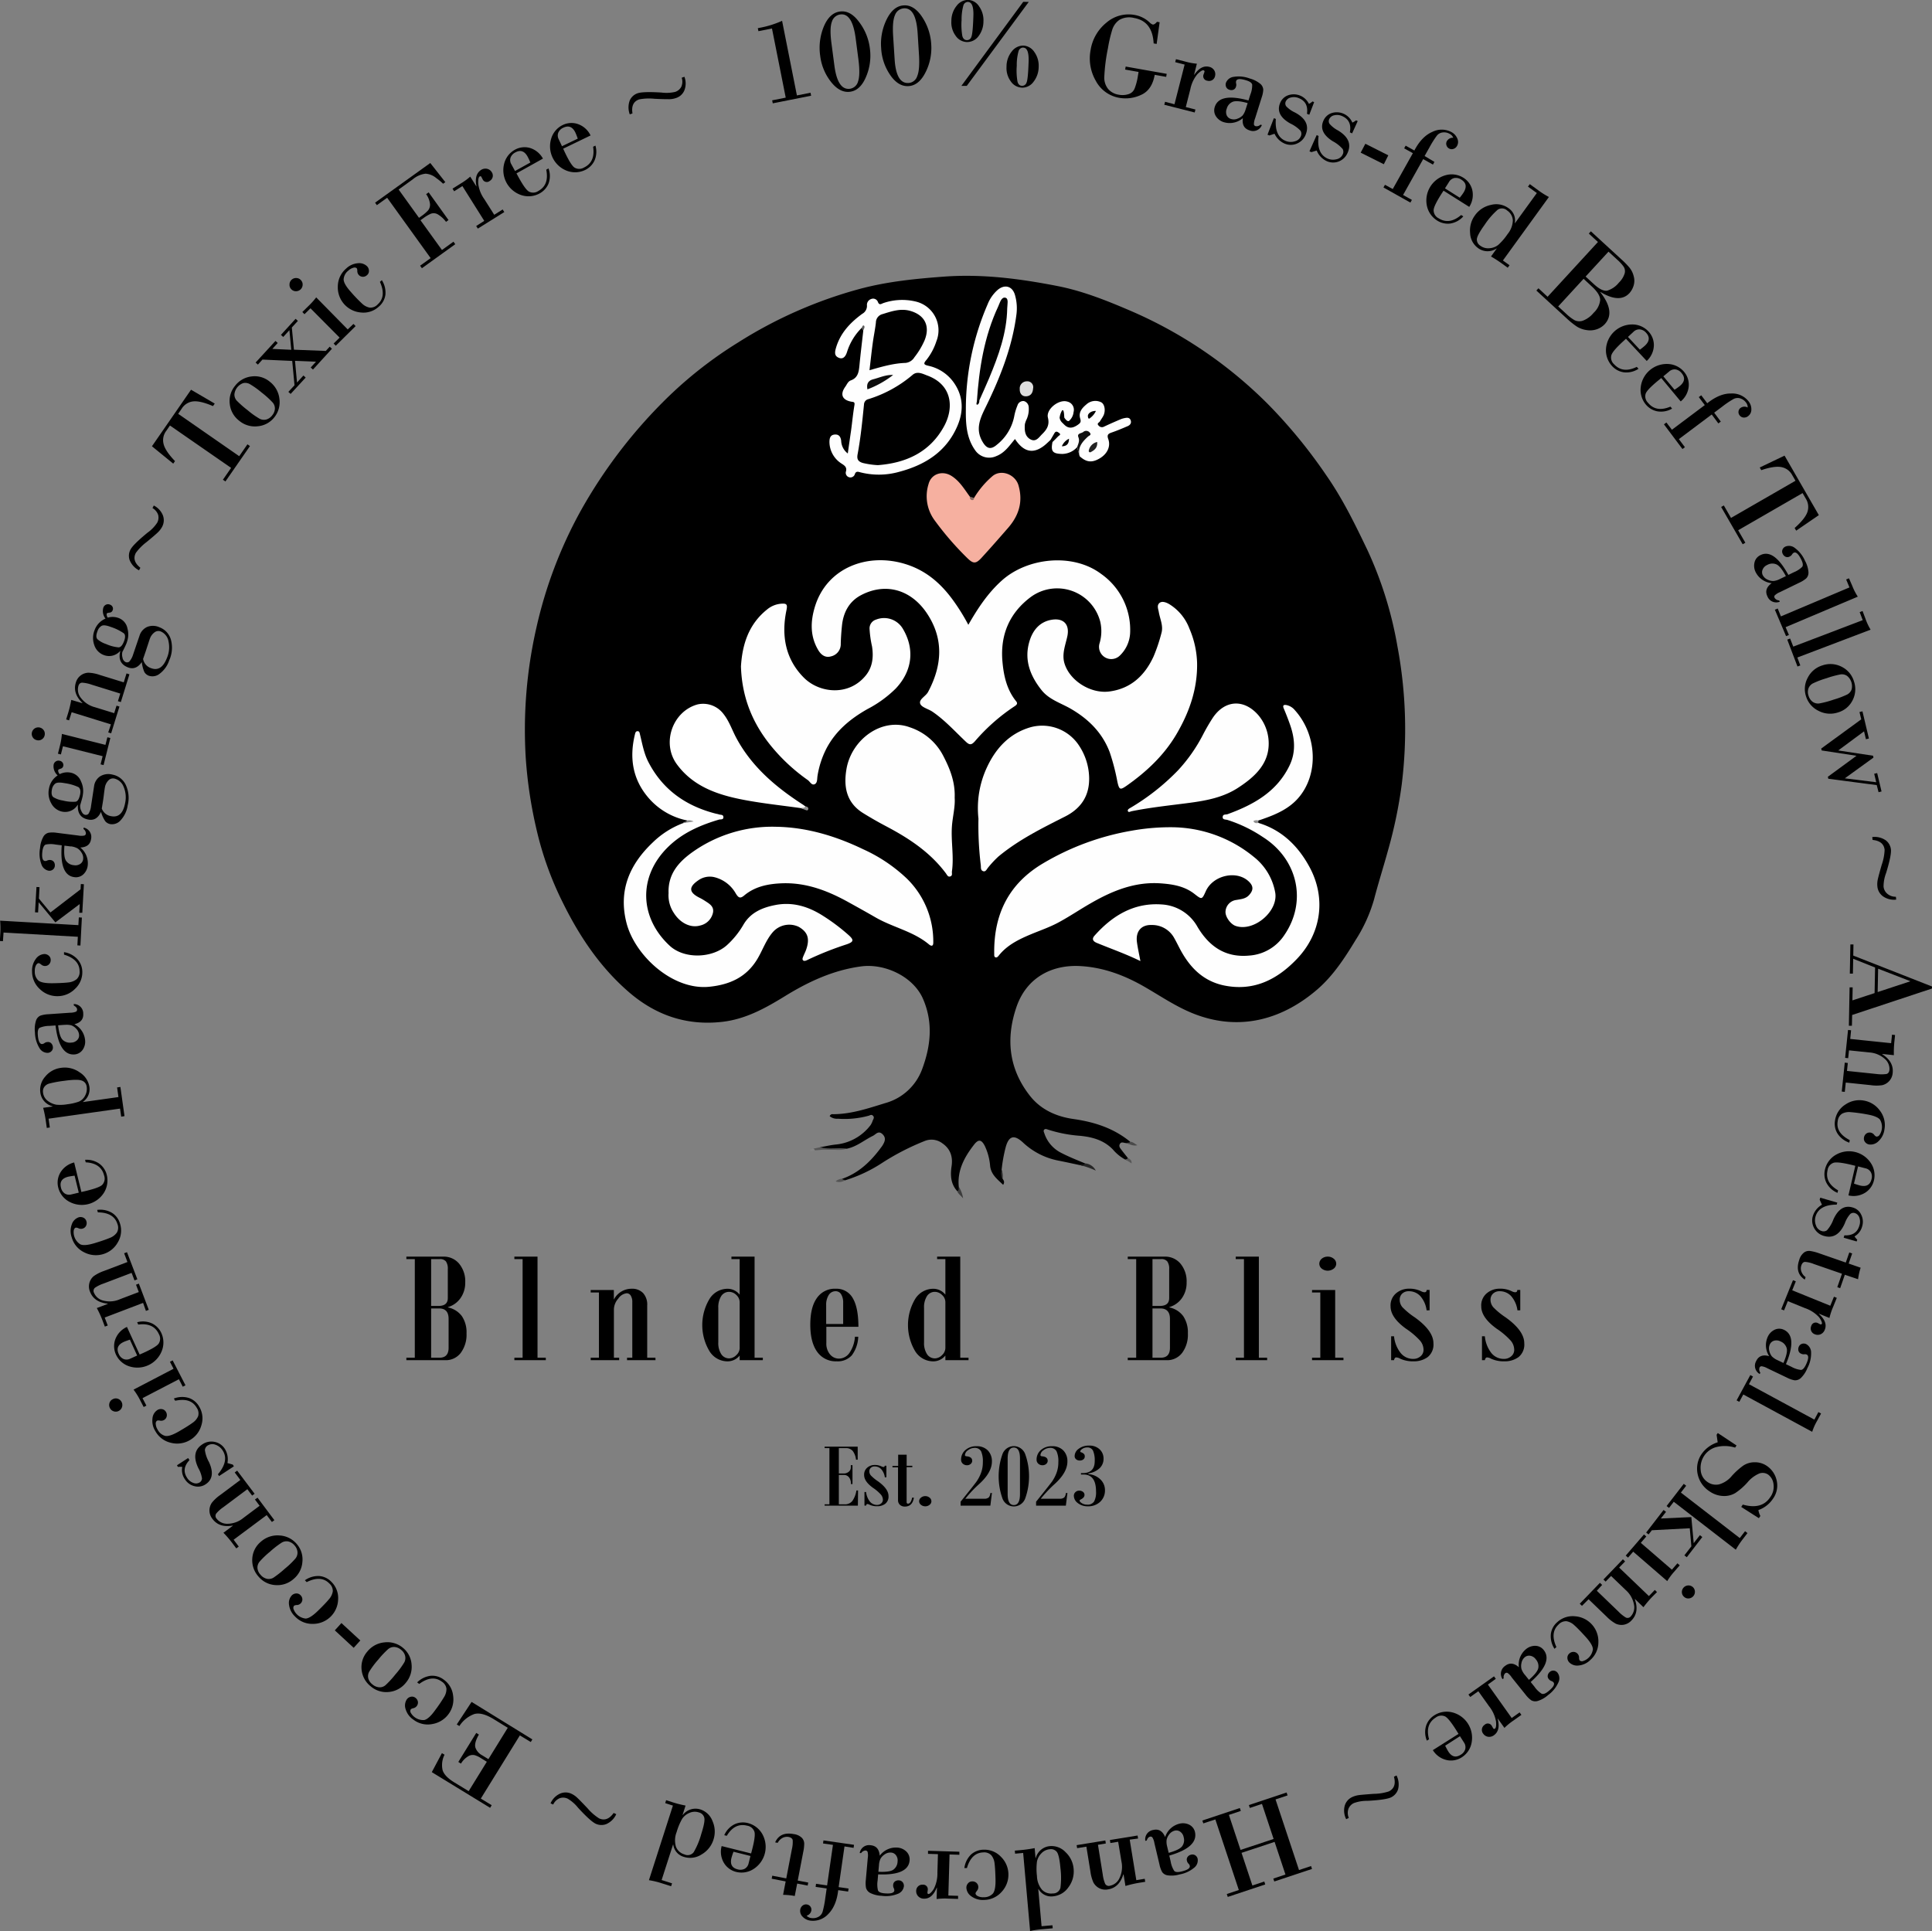 <svg id="Layer_1" data-name="Layer 1" xmlns="http://www.w3.org/2000/svg" viewBox="0 0 584.25 584.02"><rect x="0" y="0" width="584.25" height="584.02" fill="#808080" stroke="none"/><defs><style>.cls-1{fill:#555;}.cls-2{fill:#262626;}.cls-3{fill:#3c3c3c;}.cls-4{fill:#4a4a4a;}.cls-5{fill:#545454;}.cls-6{fill:#565656;}.cls-7{fill:#2f2f2f;}.cls-8{fill:#858585;}.cls-9{fill:#fefefe;}.cls-10{fill:#fff;}.cls-11{fill:#f6b0a0;}.cls-12{fill:#dedede;}.cls-13{fill:#101010;}.cls-14{fill:#919191;}.cls-15{fill:#8c8c8c;}.cls-16{fill:#909090;}.cls-17{fill:#876a62;}.cls-18{fill:#5d5d5d;}.cls-19{fill:#0c0c0c;}.cls-20{fill:#010101;}.cls-21{fill:#222;}</style></defs><path d="M265.15,378c1.62-.29,3.23-.67,4.86-.83a15,15,0,0,0,10.35-5.84A5.17,5.17,0,0,0,281,370c.2-.49.62-1,.12-1.51s-.9-.12-1.38,0a27.63,27.63,0,0,1-9.23.89,3.48,3.48,0,0,1-2.49-.76.86.86,0,0,1,1-.61c5.53,0,10.73-1.8,15.88-3.38A16.56,16.56,0,0,0,296,354.31c2.6-7,3.32-14.06.25-21.15-2.92-6.77-11.55-10.81-18.73-9.85-8.38,1.12-15.85,4.58-22.94,8.94-5.91,3.64-11.92,7-19,7.82-10.85,1.25-20.28-2-28.47-9.14-8.69-7.57-14.9-16.92-19.94-27.19a99,99,0,0,1-7.78-21.7,134.44,134.44,0,0,1-3.28-21.64,138.81,138.81,0,0,1,3.2-39.48,133.31,133.31,0,0,1,13.32-35.23,150.47,150.47,0,0,1,26.93-35,124.62,124.62,0,0,1,20.73-16.06,134.17,134.17,0,0,1,36.92-16.25c8.37-2.23,16.94-3.07,25.54-3.7,11.55-.83,22.89.66,34.15,2.86,7.71,1.51,15,4.44,22.23,7.55a132.86,132.86,0,0,1,41.49,28.24,154.49,154.49,0,0,1,17.56,21.44c5,7.17,8.77,14.94,12.53,22.79a116,116,0,0,1,9,29A135.53,135.53,0,0,1,441,268.31a140.43,140.43,0,0,1-4.17,20c-1.35,4.91-2.9,9.76-4.18,14.68a46.11,46.11,0,0,1-5.6,12.36c-3.3,5.44-6.79,10.81-11.66,15-10.05,8.63-22.76,12.74-36.74,7.48-5.61-2.11-10.48-5.51-15.61-8.45-6-3.44-12.4-5.81-19.31-6.17-8.58-.46-16.19,3.51-19.23,12.37-3.29,9.61-2.32,18.79,4.13,26.94,3.29,4.16,8,6.22,13.06,6.94,6.38.91,12.19,2.77,17.2,6.89-.15,1-.78.44-1.25.39-.64,0-1.4-.53-1.86.26s.17,1.4.62,2c.57.75,1.17,1.49,1.76,2.23,0,.73-.33.77-.86.45a13,13,0,0,1-3.65-3c-2.75-2.83-6.17-3.75-9.87-4.13a41.35,41.35,0,0,1-9.73-1.87c-.39-.14-.83-.33-1.16,0s-.08.78.05,1.15a10.11,10.11,0,0,0,5,5.83c2.38,1.24,4.87,2.22,7.34,3.25-.31,1.16-1.1.55-1.75.47-2.14-.45-4.29-.93-6.44-1.35a21.58,21.58,0,0,1-10.69-5.52c-2.66-2.43-4.24-1.91-5.17,1.51a45.92,45.92,0,0,0-1.23,6.88c.35.84-.08,1.77.29,2.61.33.51.74,1,.18,1.87-1.72-1.68-3.65-3.06-3.94-5.73a17.42,17.42,0,0,0-1.56-5.94c-1-2-1.91-2.27-3.28-.51-2.91,3.74-5.15,7.79-4.63,12.8.2.56.56,1.18-.48,1.28-2-2.21-2.11-4.85-1.7-7.57s-.3-5.17-2.75-6.86a5.43,5.43,0,0,0-5.27-.78,74.4,74.4,0,0,0-13,6.68A43.61,43.61,0,0,1,272.68,388c-.43.12-.92.36-.88-.45,4.66-1.64,8.15-4.79,11.11-8.62.33-.44.67-.88,1-1.34.72-1.16,1.32-2.35.07-3.54s-2,.06-2.9.51c-2.65,1.29-4.94,3.32-7.94,3.9a71.71,71.71,0,0,1-7.33.12C265.39,378.54,265.11,378.4,265.15,378Z" transform="translate(-17.11 -31.03)"/><path class="cls-1" d="M265.15,378c2.62.76,5.32,0,8,.46-2.26.78-4.58,0-6.87.24-.87.11-1.76.16-2.64.23-.45.12-.57-.09-.5-.5Z" transform="translate(-17.11 -31.03)"/><path class="cls-2" d="M343.54,383.36c.56-.25,1.31.2,1.75-.47a3.93,3.93,0,0,1,3.19,2.18A26.52,26.52,0,0,0,343.54,383.36Z" transform="translate(-17.11 -31.03)"/><path class="cls-3" d="M306.59,391.26c.66-.24.31-.86.48-1.28a9.09,9.09,0,0,1,1.29,3.49C307.62,392.54,306.85,392.13,306.59,391.26Z" transform="translate(-17.11 -31.03)"/><path class="cls-4" d="M357.68,376.73c.39-.22.93.06,1.25-.39.8.05,1.32.58,2.12,1.07C359.63,377.71,358.69,377.05,357.68,376.73Z" transform="translate(-17.11 -31.03)"/><path class="cls-5" d="M271.8,387.5c.15.43.6.27.88.45a3,3,0,0,1-2.86.37A3.48,3.48,0,0,1,271.8,387.5Z" transform="translate(-17.11 -31.03)"/><path class="cls-6" d="M357.34,381.65c.33-.07.72,0,.86-.45.51.38,1.18.63,1.12,1.69Z" transform="translate(-17.11 -31.03)"/><path class="cls-7" d="M320.3,387.49a3.15,3.15,0,0,1-.29-2.61A5,5,0,0,1,320.3,387.49Z" transform="translate(-17.11 -31.03)"/><path class="cls-8" d="M263.09,378.38l.5.5a1.84,1.84,0,0,1-1.57.22C262.22,378.6,262.69,378.54,263.09,378.38Z" transform="translate(-17.11 -31.03)"/><path class="cls-9" d="M309.94,220c2.9-5.07,5.95-9.64,10.09-13.36,7.76-7,21.54-8.47,30.12-2a20.67,20.67,0,0,1,8.71,18,10.14,10.14,0,0,1-3.05,6.61,3.7,3.7,0,0,1-6.2-3.61,12.82,12.82,0,0,0,.23-6.56,13.47,13.47,0,0,0-21-7.5c-6.51,4.86-9.33,11.56-8.57,19.68.39,4.29,1.34,8.42,4.14,11.88.56.69.12,1.11-.48,1.49a57.8,57.8,0,0,0-12.06,10.66c-.93,1-1.51,1.17-2.64.1-3.31-3.12-6.36-6.54-10.15-9.12-1.24-.84-3.27-1.29-3.68-2.39-.5-1.34,1.65-2.23,2.37-3.58,4.26-8,4.81-16-.31-23.71-4.79-7.22-12.49-9.5-20-5.54-3.54,1.88-5.3,5.15-5.72,9.1-.2,1.85-.33,3.71-.38,5.58a3.77,3.77,0,0,1-2.92,3.81c-1.81.53-3.09-.5-3.95-2-2.43-4.16-2.3-8.55-.95-13,3.58-11.77,15.82-16.43,27.25-12.95,6,1.82,10.42,5.5,14.08,10.36A61,61,0,0,1,309.94,220Z" transform="translate(-17.11 -31.03)"/><path class="cls-9" d="M371.12,281.22a39.49,39.49,0,0,1,25.19,9,17.65,17.65,0,0,1,6.41,10.61c1.13,5.75-6.48,12.19-12,10.22-1.52-.55-3.16-2.82-3-4.4a3.72,3.72,0,0,1,3.32-3.44c1.32-.25,2.74-.32,3.78-1.45,1.36-1.48,1.39-2.72-.05-4.11-3.64-3.52-10.81-1.93-13,2.88-1.2,2.64-1.19,2.63-3.5.82-3-2.32-6.51-2.89-10.1-3.15-7.77-.57-14.63,2.21-21.19,6-3.35,1.91-6.55,4.1-9.95,5.91-2.54,1.35-5.29,2.3-8,3.42-3.71,1.55-7.31,3.26-9.9,6.52-.27.33-.56.67-1,.51s-.35-.69-.36-1.06c-.19-11.92,4.37-21.24,14.86-27.41a78.42,78.42,0,0,1,26.64-9.81A66.06,66.06,0,0,1,371.12,281.22Z" transform="translate(-17.11 -31.03)"/><path class="cls-9" d="M219.29,301.16c-.22-5.87,3.14-9.51,7.3-12.47a41.66,41.66,0,0,1,25.15-7.61c9.24.13,18.09,2.79,26.44,6.82a47.6,47.6,0,0,1,13.16,8.84,26.57,26.57,0,0,1,8,19.37c0,1.31-.77,1-1.29.56-4.78-4-10.95-5.15-16.19-8.19-2.81-1.62-5.64-3.19-8.48-4.76-6.18-3.39-12.63-5.82-19.84-5.54-4.16.17-8.12.94-11.39,3.69-1.25,1.05-1.76.62-2.5-.55a10.26,10.26,0,0,0-6.53-5,6,6,0,0,0-4.9,1c-2.9,2-2.76,3.6.32,5.17a17.19,17.19,0,0,1,1.62.91c1.33.88,2.93,1.67,2.57,3.62a5.07,5.07,0,0,1-3.87,3.92c-2.88.84-6.06-.72-8-3.83A9.57,9.57,0,0,1,219.29,301.16Z" transform="translate(-17.11 -31.03)"/><path class="cls-9" d="M241.18,232.59c.39-6.39,2.19-12.66,7.88-17.21a7.6,7.6,0,0,1,4.13-1.75c1.9-.17,2.12.2,1.72,2.1-1.57,7.64-.23,14.76,5.34,20.3,4.71,4.68,13.63,5.64,18.76-.82,2-2.53,2.29-5.56,1.81-8.67a32.49,32.49,0,0,1-.75-5.31,2.79,2.79,0,0,1,2-2.82,6.58,6.58,0,0,1,8,2.67c3.76,6.21,2.94,12.9-2.1,18.21a35.1,35.1,0,0,1-8.51,6.18c-5.2,2.94-9.65,6.61-12.46,12a27.57,27.57,0,0,0-2.67,8.23c-.14.87,0,2-.76,2.46-1,.54-1.48-.72-2.17-1.2a55.43,55.43,0,0,1-10-9C245.17,250.84,241.5,242.68,241.18,232.59Z" transform="translate(-17.11 -31.03)"/><path class="cls-9" d="M379.12,231.59c.13,7.8-2.34,14.84-6.24,21.49-3.75,6.37-9,11.3-14.95,15.5-2.09,1.47-2.35,1.37-2.91-1.09a65.13,65.13,0,0,0-2.34-9c-2.23-5.84-6.33-9.91-11.59-13-3.06-1.81-6.65-2.79-9-5.73-3.44-4.32-5.31-9.1-3.71-14.62.95-3.32,3-6,6.66-6.65s5.64,1.36,4.82,5.07c-.59,2.67-1.69,5.32-.84,8.12,1.56,5.17,7.82,9.2,13.5,8.49,6.55-.83,10.8-4.84,13.45-10.63a50,50,0,0,0,2.37-7.06c.62-2.16-.43-4.2-.79-6.28-.16-.95-.65-2,.12-2.74s2-.28,2.9.21a14.75,14.75,0,0,1,6.23,7.49A28.09,28.09,0,0,1,379.12,231.59Z" transform="translate(-17.11 -31.03)"/><path class="cls-9" d="M397.65,279.91c7.19,2.17,12.12,7.1,15.54,13.48,5,9.38,3.48,20-3.94,27.72C403.19,327.43,396,331,386.92,329c-6.22-1.43-10.13-5.57-13-11-.61-1.16-1.18-2.33-1.83-3.46a7.59,7.59,0,0,0-6.75-3.75c-3.09-.11-4.82,1.93-4.42,5.1.24,1.83.65,3.63,1.06,5.81-4.5-2.2-8.9-3.72-13.2-5.5-.94-.39-1.68-1.06-.67-2.19,5.43-6.12,12-10.06,20.4-9.43a13.22,13.22,0,0,1,10.75,6.81c3.52,5.89,8.43,9.35,15.7,8.64a13.82,13.82,0,0,0,10.52-6.16c7-10.18,4.09-23-6.47-29.68A41.79,41.79,0,0,0,388.26,279c-.51-.15-1.48,0-1.4-.91s.95-.62,1.51-.83c7.81-2.85,14.83-6.73,18.67-14.64,2-4.09,1.65-8.28.18-12.44q-.86-2.44-1.87-4.82c-.46-1.06,0-1.25.88-1.07a4.41,4.41,0,0,1,2.43,1.5c6.81,7.55,7.33,19.58.94,26.73-2.79,3.13-6.52,4.78-10.39,6.14-.51.19-1,.35-1.56.52S397.08,279.67,397.65,279.91Z" transform="translate(-17.11 -31.03)"/><path class="cls-9" d="M224.85,279.16a20.82,20.82,0,0,1-11.59-6.78c-4.85-5.61-5.87-12.14-4.15-19.21.12-.49.22-1,.82-1s.61.59.72,1c.69,2.8,1.17,5.66,2.51,8.28,4.36,8.48,11.44,13.39,20.52,15.69a5.18,5.18,0,0,1,.8.19c.49.19,1.29,0,1.38.71.14,1-.85.74-1.34.88-5.68,1.68-11,4-15.33,8.22-9.3,9.07-8.61,21.57.46,29.94,4.4,4.06,12.78,3.8,17.24-.15a25.78,25.78,0,0,0,5.05-6.26c2.15-3.65,5.65-5.13,9.52-5.9,5.38-1.08,10.23.45,14.73,3.37a58.82,58.82,0,0,1,7.59,5.74c1.63,1.47,1.47,2-.57,2.74a96.42,96.42,0,0,0-11.89,4.72c-.4.2-1,.47-1.35.14s-.06-.89.11-1.32c.26-.64.58-1.25.81-1.9,1.16-3.33.52-5.31-2.21-6.9a6.62,6.62,0,0,0-7.76,1.47c-2.2,2.47-3.18,5.63-4.87,8.39-3.33,5.43-8.34,7.63-14.47,8.25-11.1,1.11-22.48-9.49-25-19.26s.86-17.68,7.91-24.37a26.52,26.52,0,0,1,9.17-5.85,14.83,14.83,0,0,1,2.8-.72A2,2,0,0,1,224.85,279.16Z" transform="translate(-17.11 -31.03)"/><path class="cls-9" d="M305.81,272.3c.19,2.79-.62,5.69-.83,8.65-.32,4.55.65,9.09,0,13.63-.07.51.23,1.2-.4,1.48-.81.36-1.08-.44-1.42-.89-4.73-6.35-11.12-10.57-18-14.2-2.38-1.25-4.72-2.59-7-4-5.08-3.14-6-7.93-5.07-13.36,1.53-8.92,10.68-15.75,19.2-12.6a17.51,17.51,0,0,1,10,8.49C304.37,263.48,306,267.53,305.81,272.3Z" transform="translate(-17.11 -31.03)"/><path class="cls-9" d="M313,278.61a29.17,29.17,0,0,1,2.37-15.07c2.69-6,6.85-10.67,13.41-12.57a13.33,13.33,0,0,1,14.76,5.74,18.21,18.21,0,0,1,2.93,9.34c.18,5.59-2.41,9.48-7.28,11.94-7,3.54-14,7-20.14,12.08a30.23,30.23,0,0,0-3.1,3.31c-.44.49-.73,1.41-1.54,1.13s-.63-1.15-.7-1.8A100.07,100.07,0,0,1,313,278.61Z" transform="translate(-17.11 -31.03)"/><path class="cls-9" d="M277.69,130.19a17.58,17.58,0,0,0-4.39,7.16c-.34,1.12-1,2.46-2.43,1.93s-1.38-1.58-.95-3.05c1.32-4.51,4.32-7.63,7.93-10.28a2.76,2.76,0,0,0,1.44-2.48,1.86,1.86,0,0,1,1.26-2,1.55,1.55,0,0,1,2.06.92c.44,1.11,1.09.47,1.67.29a17.58,17.58,0,0,1,9.8-.44,8.93,8.93,0,0,1,6.2,12,18,18,0,0,1-3,5.63c-1,1.13-.84,1.46.55,1.78a12.67,12.67,0,0,1,7.87,5.31c2.8,4.13,2.81,8.59.89,13-3.35,7.73-9.78,11.71-17.57,13.77a22.64,22.64,0,0,1-12,.08c-.72-.21-1.18-.09-1.41.67a1.41,1.41,0,0,1-2.72-.71c.49-1.48-.48-2-1.38-2.59a7.83,7.83,0,0,1-3.57-6.44c0-1.14.24-2.16,1.55-2.28s1.83.64,2,1.88a5,5,0,0,0,2,3.84c.35-2.51.67-4.76,1-7,.34-2.52.58-5.07,1-7.57.18-1-.2-1-.91-1.09-2.82-.51-3.51-2.25-1.81-4.58.47-.66.78-1.55,1.61-1.85,2.22-.79,2.45-2.64,2.64-4.61.33-3.49.77-7,1.16-10.48C278.07,130.68,278.68,130.07,277.69,130.19Z" transform="translate(-17.11 -31.03)"/><path class="cls-9" d="M342.85,166.26a6.21,6.21,0,0,1-4.51,2.06c-2.9-.06-3.52-.74-2.95-3.59,0-.87.83-1.3,1.14-2.11-.77.38-1,1.27-1.75,1.48-.61.55-1.19,1.14-1.83,1.65-3.37,2.66-6.27,2.06-8.9-1.94-1.69,2-3.08,4.18-5.66,5.17A5.13,5.13,0,0,1,312,167.2c-2.64-3.71-2.86-8-2.81-12.3A79.84,79.84,0,0,1,315.8,123a11.28,11.28,0,0,1,3.07-4.34c2.13-1.74,4.4-1.06,5.16,1.54a14.54,14.54,0,0,1,.46,5.92c-1.29,10-5,19.27-9.4,28.24-1.64,3.31-3,6.49-.94,10.12,1.24,2.21,2.51,2.7,4.4,1.07a14.51,14.51,0,0,0,5.26-8.56,16.6,16.6,0,0,1,1-3.37,1.82,1.82,0,0,1,1.93-1.29,2,2,0,0,1,1.46,1.82,7.55,7.55,0,0,1-.6,3.63,7.15,7.15,0,0,0-.56,1.54c-.13,1.75-.07,3.6,1.65,4.57s2.64-.66,3.62-1.61c1.34-1.32,2.26-2.7,1.7-4.93-.64-2.53,3.29-5.64,5.83-4.87a2.54,2.54,0,0,1,1.92,3.19,4,4,0,0,1-1.41,2.69c-.58.24-1.28-.87-1.37-1s0-2.87-.72-2.15a5.68,5.68,0,0,0-.71,2.15,2.55,2.55,0,0,0,.71,1.43l.72.71c1.22,1.19,2.51,1.11,4.08,0,.87-.6,1-.94.7-1.92-.57-1.94.66-3.23,2-4.34a4,4,0,0,1,4.26-.59c1.15.49,1.51,2.59.78,4.08-.3.61-.73,1.16-1.07,1.75-.23.39-1.09.59-.37,1.29a1.31,1.31,0,0,0,1.67.27c1.55-.73,3.12-1.42,4.69-2.09a6.8,6.8,0,0,1,1.57-.49c.69-.13,1.43-.18,1.74.67s-.16,1.47-.92,1.79c-1.58.68-3.17,1.35-4.79,1.91-1.07.37-1.53.69-1.06,2,.8,2.27-.34,4.53-2.65,5.87s-4,1.15-6-.68" transform="translate(-17.11 -31.03)"/><path class="cls-9" d="M400.76,256.53c-.26,5.79-4.33,9.56-9.22,12.74-4.39,2.87-9.37,3.85-14.46,4.54-5.93.79-11.89,1.38-17.77,2.57-.37.07-.88.45-1.1,0s.27-.76.71-1A68.18,68.18,0,0,0,373.36,264a48.38,48.38,0,0,0,7.47-10.63,59.27,59.27,0,0,1,3-5.19c3.66-5.51,9.5-5.84,13.84-.82A13.28,13.28,0,0,1,400.76,256.53Z" transform="translate(-17.11 -31.03)"/><path class="cls-10" d="M259.3,275.44c-5.67-.8-11.38-1.39-17-2.45-7.9-1.48-15.48-3.95-20.51-10.82-4.71-6.43-1.25-16.05,6.29-18.1a7.69,7.69,0,0,1,7.85,2.94c1.78,2.26,2.62,5,4,7.49,4.68,8.57,11.86,14.62,19.89,19.82.29.18.56.4.84.6C260.52,275.93,259.87,275.58,259.3,275.44Z" transform="translate(-17.11 -31.03)"/><path class="cls-11" d="M311.67,181.63a26.92,26.92,0,0,1,5.57-6.6c2.63-2.2,6.9-.51,7.86,2.77,1.43,4.95.14,9.1-3.09,12.83-2.66,3.06-5.33,6.11-8.07,9.1-1.72,1.88-2.52,1.83-4.28.12a91.18,91.18,0,0,1-10-11.57,12.26,12.26,0,0,1-1.75-10.85c.82-3.12,4.19-4.18,6.91-2.48,2.49,1.56,3.9,4,5.57,6.27C310.73,181.59,311,182.2,311.67,181.63Z" transform="translate(-17.11 -31.03)"/><path class="cls-12" d="M329.52,148.53c-.08,1.32-.7,2.29-2.08,2.36s-2-1-1.95-2.18a2.14,2.14,0,0,1,2.12-2.35A1.77,1.77,0,0,1,329.52,148.53Z" transform="translate(-17.11 -31.03)"/><path class="cls-13" d="M342.85,166.26c.31-1,.83-1.83.37-3s.83-1.14,1.42-1.54a1.37,1.37,0,0,1,2,.12c.67.76-.19.93-.5,1.22-1.78,1.63-3.27,3.36-2.51,6" transform="translate(-17.11 -31.03)"/><path d="M334.78,164.1,336,162c.43-.69.89-.39,1.36-.05.79.57,0,.78-.26,1.05-.55.61-1.15,1.16-1.74,1.74Z" transform="translate(-17.11 -31.03)"/><path class="cls-14" d="M259.3,275.44c.41-.26,1.08.14,1.34-.52.55,0,1,.35.89.81-.17.71-.74.26-1.14.15A10.34,10.34,0,0,1,259.3,275.44Z" transform="translate(-17.11 -31.03)"/><path class="cls-15" d="M224.85,279.16a2.93,2.93,0,0,1,2,.33l-3.19.5C223.85,279.43,224.68,279.78,224.85,279.16Z" transform="translate(-17.11 -31.03)"/><path class="cls-16" d="M397.65,279.91c-.6.12-1.17.16-1.5-.55a1.74,1.74,0,0,1,1.5-.16Z" transform="translate(-17.11 -31.03)"/><path class="cls-17" d="M311.67,181.63c0,.39-.18.71-.59.65-.57-.08-.72-.54-.71-1.06Z" transform="translate(-17.11 -31.03)"/><path class="cls-18" d="M277.69,130.19c.14-.36.41-1,.73-.63s-.05,1-.35,1.45Z" transform="translate(-17.11 -31.03)"/><path d="M282.58,171.71a24.65,24.65,0,0,1-4.51-.65c-1.68-.48-1.86-1.37-1.6-2.72.93-5,1.42-10,1.92-15a1.7,1.7,0,0,1,1.35-1.6,37.66,37.66,0,0,0,13.3-7.3c1.44-1.28,3.09-.35,4.49.17,7.67,2.83,8.1,9.92,5,15.47C298.26,167.81,291.09,171.07,282.58,171.71Z" transform="translate(-17.11 -31.03)"/><path d="M280.05,143c.34-2.9.63-5.62,1-8.32.27-2,.71-4.06.94-6.11a2.63,2.63,0,0,1,2-2.54c2.71-.84,5.4-1.78,8.3-1,4.48,1.25,6.16,4.59,4.43,8.9a23,23,0,0,1-3.07,5.13,3.56,3.56,0,0,1-2.7,1.73C287.29,140.9,283.79,141.93,280.05,143Z" transform="translate(-17.11 -31.03)"/><path class="cls-19" d="M279.43,148.79c-.35-1.72.28-2.67,1.77-3.06,2-.52,3.86-1.42,6-1.29A29.85,29.85,0,0,1,279.43,148.79Z" transform="translate(-17.11 -31.03)"/><path class="cls-20" d="M312.52,152.49c.67-9.94,2.2-19.69,6.47-28.81.48-1,.9-2.91,2.16-2.61,1.06.25.57,2.09.55,3.22-.13,7.43-2.62,14.27-5.42,21-.95,2.29-2,4.54-3,6.81C313.08,152.33,313,152.78,312.52,152.49Z" transform="translate(-17.11 -31.03)"/><path class="cls-21" d="M348.9,164.7c.17,1.75-.84,2.5-2,3.1a.4.4,0,0,1-.55-.41A3.3,3.3,0,0,1,348.9,164.7Z" transform="translate(-17.11 -31.03)"/><path d="M348.52,155.32a5.56,5.56,0,0,1-1.71,2.11c-.71.71-.73-.6-.71-.72C346.23,155.9,347.36,155.26,348.52,155.32Z" transform="translate(-17.11 -31.03)"/><path d="M338.22,166a4.44,4.44,0,0,1,2.16-2.28C340.37,165.3,339.66,166,338.22,166Z" transform="translate(-17.11 -31.03)"/><path d="M312.52,152.49l.77-.38c0,.55-.17,1.19-.61,1.3S312.43,152.84,312.52,152.49Z" transform="translate(-17.11 -31.03)"/><path d="M253.62,37.33l4.48,22.56,4.12-.82.18.91-11.6,2.3-.18-.91,4.1-.81-4.16-20.92-4.1.82-.18-.91.62-.12A29.42,29.42,0,0,0,253.62,37.33Z" transform="translate(-17.11 -31.03)"/><path d="M274.18,58.78c-2.07.27-4-.73-5.78-3a15.79,15.79,0,0,1-3.26-7.89A16.82,16.82,0,0,1,266.26,39q1.74-4.08,4.87-4.49t5.74,3.12a16.43,16.43,0,0,1,3.3,8.08A16.22,16.22,0,0,1,279,54.28C277.86,57,276.24,58.51,274.18,58.78Zm2.5-9.94-.81-6.2q-1-7.71-4.62-7.24a3.06,3.06,0,0,0-2.56,2.17q-.74,1.92-.16,6.41l.92,7q1,7.38,4.69,6.9a3,3,0,0,0,2.47-2.28Q277.3,53.57,276.68,48.84Z" transform="translate(-17.11 -31.03)"/><path d="M291.87,57.07q-3.12.2-5.56-3.36a15.78,15.78,0,0,1-2.73-8.09,16.69,16.69,0,0,1,1.7-8.8q2-4,5.16-4.16c2-.13,3.87,1,5.52,3.49a16.61,16.61,0,0,1,2.76,8.29A16.2,16.2,0,0,1,297,52.9Q295,56.88,291.87,57.07ZM295,47.31l-.39-6.23c-.33-5.18-1.71-7.68-4.14-7.53a3.07,3.07,0,0,0-2.69,2q-.87,1.88-.58,6.39l.45,7q.46,7.43,4.22,7.19a2.94,2.94,0,0,0,2.62-2.1Q295.32,52.08,295,47.31Z" transform="translate(-17.11 -31.03)"/><path d="M309.4,43.74a4.24,4.24,0,0,1-3.3-1.9,6.75,6.75,0,0,1-1.29-4.43,7.25,7.25,0,0,1,1.62-4.66A4.34,4.34,0,0,1,309.91,31,4.16,4.16,0,0,1,313.22,33a7.15,7.15,0,0,1,1.29,4.52A7.38,7.38,0,0,1,313,42,4.25,4.25,0,0,1,309.4,43.74Zm18.81-12.13L309.47,57,307.84,57l18.7-25.41Zm-18.31,0a1.46,1.46,0,0,0-1.46,1.08,15.72,15.72,0,0,0-.54,4.4,20.2,20.2,0,0,0,.22,4.81c.23.83.68,1.25,1.37,1.27a1.38,1.38,0,0,0,1.37-1c.29-.67.5-2.8.61-6.37C311.56,33.07,311,31.67,309.9,31.63Zm16.18,25.92a4.22,4.22,0,0,1-3.3-1.89,6.75,6.75,0,0,1-1.29-4.42,7.26,7.26,0,0,1,1.63-4.68,4.34,4.34,0,0,1,3.48-1.72,4.23,4.23,0,0,1,3.31,1.95,7.1,7.1,0,0,1,1.3,4.52,7.38,7.38,0,0,1-1.55,4.47A4.27,4.27,0,0,1,326.08,57.55Zm.5-12.11a1.46,1.46,0,0,0-1.45,1.09,15.06,15.06,0,0,0-.54,4.39,19.3,19.3,0,0,0,.22,4.83c.22.81.67,1.24,1.36,1.26a1.41,1.41,0,0,0,1.38-1q.45-1,.62-6.36C328.26,46.88,327.73,45.48,326.58,45.44Z" transform="translate(-17.11 -31.03)"/><path d="M361.42,52.79l-4.06-.72.16-.91,12.41,2.2-.16.92-3.47-.62c-.54,3.06-1.91,5.09-4.12,6.07a11,11,0,0,1-6.52.9,9.93,9.93,0,0,1-7.17-5.15,13.54,13.54,0,0,1-1.57-9.34,13.27,13.27,0,0,1,4.77-8.25,10.25,10.25,0,0,1,8.64-2.32,8.79,8.79,0,0,1,4.46,2.27,2.35,2.35,0,0,0,.88.6c.38.07.82-.21,1.32-.82l.8.14-.9,6.56-.91-.16q-.35-6.7-5.89-7.69a6,6,0,0,0-4.43.55,5.69,5.69,0,0,0-2.2,3,42.1,42.1,0,0,0-1.3,5.59,55,55,0,0,0-1.11,8.82A5.43,5.43,0,0,0,352.27,58a5.27,5.27,0,0,0,3.14,1.67,5.89,5.89,0,0,0,2.91-.15,2.9,2.9,0,0,0,1.88-1.65,17.46,17.46,0,0,0,1-3.76Z" transform="translate(-17.11 -31.03)"/><path d="M372.28,62.56l3.07-12-2.85-.73.23-.9,2.89.74a19.48,19.48,0,0,0,3.43.63l-.84,3.33h.07q2.07-3,4.49-2.39a2.36,2.36,0,0,1,1.53,1.07,2.21,2.21,0,0,1,.25,1.72,1.88,1.88,0,0,1-.87,1.24,1.92,1.92,0,0,1-1.48.17,1.38,1.38,0,0,1-1.12-1.9l.26-.74a.36.36,0,0,0-.27-.5c-.39-.09-1,.3-1.88,1.19A10.25,10.25,0,0,0,377.08,58l-1.38,5.41,2.92.74-.23.9-9.19-2.34.23-.9Z" transform="translate(-17.11 -31.03)"/><path d="M394.66,61.41l.56-1.77a7.49,7.49,0,0,0,.56-3c-.1-.52-.66-.95-1.7-1.28q-2.81-.9-3.15.18a1.38,1.38,0,0,0,0,.75,1.64,1.64,0,0,1-.05.95,1.36,1.36,0,0,1-.81.94,1.74,1.74,0,0,1-1.17,0,1.55,1.55,0,0,1-1-.85,1.79,1.79,0,0,1-.06-1.25,2.86,2.86,0,0,1,2.36-1.81,9.42,9.42,0,0,1,4.81.49,8.54,8.54,0,0,1,3.22,1.62,2.51,2.51,0,0,1,.9,1.76,8.19,8.19,0,0,1-.47,2.33l-2,6.37a5.09,5.09,0,0,0-.36,1.81.7.7,0,0,0,.51.54,1.67,1.67,0,0,0,1.48-.46l.42.13a2.86,2.86,0,0,1-3.75,1.59q-2.42-.77-2-3.69a6.1,6.1,0,0,1-5.63,1.26,4.31,4.31,0,0,1-2.56-1.9,3.29,3.29,0,0,1-.31-2.73Q385.84,59,394.66,61.41Zm-.85,2.66.6-1.86c-2.16-.61-3.67-.73-4.53-.39a3.11,3.11,0,0,0-1.8,2.1,2.68,2.68,0,0,0,0,2A2,2,0,0,0,389.33,67a2.88,2.88,0,0,0,2.06-.1,3.83,3.83,0,0,0,1.54-1A5.6,5.6,0,0,0,393.81,64.07Z" transform="translate(-17.11 -31.03)"/><path d="M414.51,61.93l-1.46,3.8-.7-.27q.5-3.6-2.52-4.77a3.7,3.7,0,0,0-2.44-.15,2.11,2.11,0,0,0-1.48,1.23,1.45,1.45,0,0,0,.17,1.42,8.58,8.58,0,0,0,2.63,1.86q4.83,2.58,3.29,6.57a4.81,4.81,0,0,1-2.58,2.79,4.73,4.73,0,0,1-3.78.07,6,6,0,0,1-3.1-3L401,72l-.59-.23,1.93-5,.59.23c-.26,3.57.75,5.8,3.05,6.68a4,4,0,0,0,2.69.09,2.59,2.59,0,0,0,1.82-1.54,1.76,1.76,0,0,0-.09-1.65,10.26,10.26,0,0,0-3.09-2.2q-4.5-2.53-3.13-6.08a4.11,4.11,0,0,1,2.4-2.43,5.11,5.11,0,0,1,6.36,2.58,5.09,5.09,0,0,0,1.09-.75Z" transform="translate(-17.11 -31.03)"/><path d="M427.69,67.65,426,71.37l-.68-.31c.45-2.38-.3-4-2.27-4.89a3.68,3.68,0,0,0-2.43-.28,2.12,2.12,0,0,0-1.54,1.16,1.44,1.44,0,0,0,.09,1.42,8.53,8.53,0,0,0,2.54,2q4.68,2.82,2.95,6.72A4.82,4.82,0,0,1,422,79.85a4.72,4.72,0,0,1-3.77-.13,6,6,0,0,1-2.94-3.16l-1.61.48-.58-.26,2.18-4.89.58.26q-.66,5.32,2.7,6.83a4.07,4.07,0,0,0,2.69.22,2.57,2.57,0,0,0,1.89-1.44,1.77,1.77,0,0,0,0-1.66,10.45,10.45,0,0,0-3-2.36q-4.37-2.76-2.81-6.22a4.11,4.11,0,0,1,2.53-2.31,5.13,5.13,0,0,1,6.21,2.9,4.66,4.66,0,0,0,1.12-.69Z" transform="translate(-17.11 -31.03)"/><path d="M430,74.51l6.94,3.5-1.35,2.69-7-3.5Z" transform="translate(-17.11 -31.03)"/><path d="M438.29,88.2l6.08-10.84-2.63-1.47.45-.81,2.63,1.47c1.49-2.84,3.3-4.72,5.45-5.64a6.28,6.28,0,0,1,5.78.07,3.88,3.88,0,0,1,1.75,1.92,2.43,2.43,0,0,1-.06,2.23,1.87,1.87,0,0,1-1.09.93,1.62,1.62,0,0,1-1.37-.14,1.57,1.57,0,0,1-.76-1,1.5,1.5,0,0,1,.15-1.23,2.06,2.06,0,0,1,1.91-1,2.25,2.25,0,0,0-1.15-1.21,3.32,3.32,0,0,0-2-.4,2.62,2.62,0,0,0-1.88,1.08,29,29,0,0,0-2.13,3.39l-1.5,2.66L450.89,80l-.45.81-2.95-1.66L441.41,90l2.67,1.49-.46.81-8.14-4.57.45-.81Z" transform="translate(-17.11 -31.03)"/><path d="M461.42,93.6l-7.77-4.9c-2,3-3,5-3,5.92a2.72,2.72,0,0,0,1.53,2.44c2.17,1.37,4.44,1,6.79-1l.66.41a6.66,6.66,0,0,1-4.05,2.18,6,6,0,0,1-3.84-.9,6.94,6.94,0,0,1-3.14-4.54,7.93,7.93,0,0,1,5.73-9.2,6.62,6.62,0,0,1,5.32.78,6,6,0,0,1,2.69,3.73A6.66,6.66,0,0,1,461.42,93.6ZM454.08,88l4.47,2.82q.81-1,1.17-1.59c1-1.64.81-2.92-.68-3.86a2.9,2.9,0,0,0-2.11-.5,2.47,2.47,0,0,0-1.64,1.21Z" transform="translate(-17.11 -31.03)"/><path d="M485.51,90.61l-13.91,19.2,2,1.44-.54.75-1.65-1.19A38.88,38.88,0,0,0,468,108.6l1.74-2.42-.06,0A4.84,4.84,0,0,1,464,106a5.86,5.86,0,0,1-2.32-4.5,7.75,7.75,0,0,1,1.46-5.33A7.87,7.87,0,0,1,468,93a6.28,6.28,0,0,1,5.3,1,4.41,4.41,0,0,1,1.89,4.53l.06,0,6.61-9.12-2.68-1.94.55-.75,2.67,1.94A23.75,23.75,0,0,0,485.51,90.61Zm-12.61,4.1a2.3,2.3,0,0,0-2.88-.25A22.58,22.58,0,0,0,466.09,99q-2.28,3.17-2.37,4.36a2.24,2.24,0,0,0,1.07,2,3.91,3.91,0,0,0,2.78.74,4.78,4.78,0,0,0,2.62-1,17.41,17.41,0,0,0,2.82-3.27,6.82,6.82,0,0,0,1.59-4.14A3.81,3.81,0,0,0,472.9,94.71Z" transform="translate(-17.11 -31.03)"/><path d="M485.11,120.79l15.23-16.57-2.76-2.55.62-.68,9.27,8.52A24.87,24.87,0,0,1,509.9,112a6.63,6.63,0,0,1,1.27,2.64,5,5,0,0,1-.07,2.86,6.12,6.12,0,0,1-1.22,2.17q-2.94,3.19-8.76-.32l-.06.06q4.71,6,1.31,9.69a5.92,5.92,0,0,1-2.26,1.47,6.19,6.19,0,0,1-3.18.29,7.47,7.47,0,0,1-3.06-1.12,25,25,0,0,1-3-2.43l-9.15-8.41.63-.68Zm13.3-3.2L496,115.35l-7.68,8.36,2.51,2.31a12.91,12.91,0,0,0,2.44,1.85,3.27,3.27,0,0,0,2.47.16,7.63,7.63,0,0,0,3.28-2.38,6.16,6.16,0,0,0,2-3.92C501,120.54,500.12,119.15,498.41,117.59Zm7.86-7.93-2.74-2.52-6.92,7.53,2.46,2.26c1.66,1.53,3,2.19,4.09,2a7.21,7.21,0,0,0,3.52-2.43,6.6,6.6,0,0,0,1.75-2.81,2.53,2.53,0,0,0-.32-2A12.16,12.16,0,0,0,506.27,109.66Z" transform="translate(-17.11 -31.03)"/><path d="M515.09,140.2l-6.27-6.71c-2.68,2.38-4.15,4-4.43,5a2.73,2.73,0,0,0,.86,2.74c1.76,1.88,4,2.13,6.83.76l.53.57a6.62,6.62,0,0,1-4.47,1.07,5.93,5.93,0,0,1-3.48-1.84,7,7,0,0,1-1.89-5.2,7.94,7.94,0,0,1,7.89-7.43,6.65,6.65,0,0,1,4.94,2.1,6,6,0,0,1,1.65,4.29A6.65,6.65,0,0,1,515.09,140.2Zm-5.67-7.27,3.6,3.86a18.9,18.9,0,0,0,1.54-1.23c1.41-1.32,1.52-2.63.32-3.91a2.83,2.83,0,0,0-1.91-1,2.46,2.46,0,0,0-1.9.75Z" transform="translate(-17.11 -31.03)"/><path d="M525.37,152.44l-5.88-7.07c-2.81,2.23-4.38,3.79-4.71,4.7a2.74,2.74,0,0,0,.71,2.79c1.64,2,3.9,2.36,6.77,1.15l.5.6a6.62,6.62,0,0,1-4.53.81,6,6,0,0,1-3.37-2,6.89,6.89,0,0,1-1.58-5.3,7.92,7.92,0,0,1,8.3-7,6.67,6.67,0,0,1,4.81,2.38,6,6,0,0,1,1.4,4.38A6.69,6.69,0,0,1,525.37,152.44Zm-5.25-7.59,3.38,4.06a18.45,18.45,0,0,0,1.6-1.14q2.24-1.86.55-3.88a2.88,2.88,0,0,0-1.85-1.13,2.47,2.47,0,0,0-1.94.64Z" transform="translate(-17.11 -31.03)"/><path d="M522.71,161l9.94-7.45-1.81-2.42.74-.55,1.81,2.41c2.51-2,4.93-3,7.26-2.95a6.26,6.26,0,0,1,5.26,2.4,3.82,3.82,0,0,1,.82,2.46,2.41,2.41,0,0,1-1,2,1.93,1.93,0,0,1-1.38.41,1.63,1.63,0,0,1-1.19-.69,1.54,1.54,0,0,1-.31-1.17,1.49,1.49,0,0,1,.63-1.06,2,2,0,0,1,2.14-.11,2.31,2.31,0,0,0-.56-1.58,3.43,3.43,0,0,0-1.65-1.17,2.68,2.68,0,0,0-2.16.23,27.77,27.77,0,0,0-3.32,2.25l-2.44,1.83,2,2.7-.74.55-2-2.7-9.94,7.45,1.83,2.44-.74.56-5.6-7.47.74-.56Z" transform="translate(-17.11 -31.03)"/><path d="M556.77,168.83l10.37,18-6.85,4.69-.47-.8c2.12-1.88,3.41-3.5,3.86-4.84a4.71,4.71,0,0,0-.46-4l-1-1.72L542.74,191.4l2.18,3.78-.81.46-6.51-11.28.81-.46,2.17,3.77,19.5-11.24-1-1.72a4.68,4.68,0,0,0-3.23-2.4c-1.4-.28-3.44,0-6.12.92l-.46-.81Z" transform="translate(-17.11 -31.03)"/><path d="M557.92,204.91l1.66-.81a7.58,7.58,0,0,0,2.52-1.63c.32-.43.24-1.14-.24-2.12-.86-1.76-1.62-2.48-2.3-2.15a1.34,1.34,0,0,0-.53.53,1.75,1.75,0,0,1-.72.62,1.37,1.37,0,0,1-1.24.06,1.76,1.76,0,0,1-.83-.83,1.5,1.5,0,0,1-.09-1.33,1.68,1.68,0,0,1,.86-.9,2.84,2.84,0,0,1,2.94.46,9.46,9.46,0,0,1,3,3.82,8.39,8.39,0,0,1,1.05,3.45,2.47,2.47,0,0,1-.66,1.86,8.36,8.36,0,0,1-2,1.27l-6,2.92a4.85,4.85,0,0,0-1.56,1,.7.7,0,0,0,0,.74,1.66,1.66,0,0,0,1.36.75l.19.39a2.86,2.86,0,0,1-3.74-1.61q-1.1-2.28,1.3-4a6.09,6.09,0,0,1-4.79-3.2,4.29,4.29,0,0,1-.39-3.16,3.25,3.25,0,0,1,1.77-2.12Q553.54,196.9,557.92,204.91Zm-2.52,1.22,1.77-.85q-1.59-3-2.85-3.55a3.08,3.08,0,0,0-2.76.15,2.64,2.64,0,0,0-1.42,1.41,2,2,0,0,0,0,1.62,3,3,0,0,0,1.5,1.43,3.86,3.86,0,0,0,1.8.41A5.61,5.61,0,0,0,555.4,206.13Z" transform="translate(-17.11 -31.03)"/><path d="M555.67,217.45l20.73-8.76-1-2.4.85-.36,1,2.29a17.63,17.63,0,0,0,1.67,3.26l-21.83,9.23,1,2.36-.86.36-3.39-8,.86-.36Z" transform="translate(-17.11 -31.03)"/><path d="M559.41,226.59l21-8-.92-2.43.87-.33.88,2.33a17.9,17.9,0,0,0,1.55,3.31l-22.15,8.42.9,2.4-.86.32-3.09-8.13.86-.33Z" transform="translate(-17.11 -31.03)"/><path d="M568.26,232.26a7.39,7.39,0,0,1,5.76.42,7.2,7.2,0,0,1,3.74,4.43,7.27,7.27,0,0,1-.4,5.68,7.1,7.1,0,0,1-4.37,3.69,7.53,7.53,0,0,1-5.94-.46,7.25,7.25,0,0,1-3.78-4.37,7.06,7.06,0,0,1,.51-5.64A7.33,7.33,0,0,1,568.26,232.26Zm3.34,10.37a26.78,26.78,0,0,0,4.13-1.56,2.87,2.87,0,0,0,1.31-1.49,4,4,0,0,0-1.34-4.11,2.71,2.71,0,0,0-2-.47,30.19,30.19,0,0,0-4.26,1.16,26.59,26.59,0,0,0-4.16,1.59,2.85,2.85,0,0,0-1.3,1.55,3.38,3.38,0,0,0,.05,2.17,3.48,3.48,0,0,0,1.24,1.82,2.79,2.79,0,0,0,2,.49A28.11,28.11,0,0,0,571.6,242.63Z" transform="translate(-17.11 -31.03)"/><path d="M584.65,268.48,570,266.56l-.14-.6,8.67-6.35L568,258l-.14-.58,12.1-8.83-.53-2.21.9-.21,1.95,8.22-.9.21-.57-2.38L573,258l10.53,1.59.13.57L575,266.43l9.49,1.18-.61-2.56.9-.21,1.32,5.56-.9.22Z" transform="translate(-17.11 -31.03)"/><path d="M590.44,302.24l.09.87a5.73,5.73,0,0,1-4-1,4.14,4.14,0,0,1-1.69-3,6.68,6.68,0,0,1,.12-2.08q.22-1.07,1.2-4.47a15.5,15.5,0,0,0,.87-4.5c-.19-1.79-1.41-2.78-3.64-3l-.09-.87a5.94,5.94,0,0,1,4.1,1,4.05,4.05,0,0,1,1.54,2.77c.12,1.15-.36,3.52-1.46,7.11a11.5,11.5,0,0,0-.77,4.08,3.18,3.18,0,0,0,1.07,2.13A3.78,3.78,0,0,0,590.44,302.24Z" transform="translate(-17.11 -31.03)"/><path d="M584,331.38l.15-7.74L577.53,321l-.09,4.5-.93,0,.17-8.82h.93l-.06,3.36,23.81,9.35V330l-24.15,8-.07,3.26h-.92l.22-11.61.93,0-.08,3.94Zm1.07-7.37-.14,7.06,9.82-3.24v-.07Z" transform="translate(-17.11 -31.03)"/><path d="M576.63,345.25,589,346.53l.27-2.57.92.1-.17,1.65a33.38,33.38,0,0,0-.19,4.45l-3.52-.37v.08q3.51,2.24,3.16,5.64a4.11,4.11,0,0,1-3.15,3.72,11.66,11.66,0,0,1-3.45,0l-7.59-.79-.29,2.82-.92-.1.91-8.74.92.1-.25,2.4,9,.94a11.26,11.26,0,0,0,2.9,0c.55-.12.86-.55.94-1.29a4,4,0,0,0-1.47-3.34,7.76,7.76,0,0,0-4.69-1.9l-6.07-.63-.25,2.37-.92-.1.88-8.44.92.1Z" transform="translate(-17.11 -31.03)"/><path d="M576.49,375.85l-.14.77a7,7,0,0,1-3.59-2.79,5.65,5.65,0,0,1-.71-4,6.8,6.8,0,0,1,3.12-4.74,7.49,7.49,0,0,1,5.53-1.21,7.57,7.57,0,0,1,4.91,3.06,7.14,7.14,0,0,1,1.36,5.72,5.84,5.84,0,0,1-1.79,3.51,3.37,3.37,0,0,1-2.83,1,2,2,0,0,1-1.21-.71,1.66,1.66,0,0,1-.35-1.38,1.8,1.8,0,0,1,.7-1.2,1.68,1.68,0,0,1,1.36-.29,1.75,1.75,0,0,1,1,.62,1.77,1.77,0,0,0,.66.57,1.06,1.06,0,0,0,1-.52,4.34,4.34,0,0,0,.13-4.59c-.56-.72-1.93-1.26-4.09-1.63a48,48,0,0,0-4.81-.65,4.49,4.49,0,0,0-2.59.48,3,3,0,0,0-1.3,2.27Q572.21,373.64,576.49,375.85Z" transform="translate(-17.11 -31.03)"/><path d="M576.09,392.57l2.08-8.95c-3.48-.9-5.67-1.2-6.59-.91a2.73,2.73,0,0,0-1.8,2.24c-.58,2.51.48,4.53,3.18,6.09l-.18.76a6.61,6.61,0,0,1-3.38-3.11,5.92,5.92,0,0,1-.41-3.92,6.9,6.9,0,0,1,3.26-4.46,7.91,7.91,0,0,1,10.56,2.4,6.64,6.64,0,0,1,1,5.28,6,6,0,0,1-2.65,3.76A6.66,6.66,0,0,1,576.09,392.57ZM579,383.8,577.77,389c.81.29,1.44.48,1.88.59,1.88.43,3-.2,3.42-1.92a2.82,2.82,0,0,0-.22-2.15,2.47,2.47,0,0,0-1.68-1.16Z" transform="translate(-17.11 -31.03)"/><path d="M578.56,406.5l-3.91-1.14.21-.71q3.63.18,4.53-2.92a3.72,3.72,0,0,0,0-2.45,2.12,2.12,0,0,0-1.35-1.36,1.45,1.45,0,0,0-1.4.28A8.43,8.43,0,0,0,575,401q-2.18,5-6.26,3.84a4.82,4.82,0,0,1-3-2.34,4.72,4.72,0,0,1-.39-3.76,6,6,0,0,1,2.73-3.35l-.69-1.52.18-.61,5.15,1.49-.18.61c-3.58,0-5.72,1.25-6.4,3.61a4.08,4.08,0,0,0,.14,2.69,2.59,2.59,0,0,0,1.69,1.68,1.76,1.76,0,0,0,1.64-.23,10.39,10.39,0,0,0,1.93-3.27c1.43-3.13,3.35-4.34,5.78-3.63a4,4,0,0,1,2.63,2.19,4.77,4.77,0,0,1,.28,3.57,4.87,4.87,0,0,1-2.3,3,5.09,5.09,0,0,0,.83,1Z" transform="translate(-17.11 -31.03)"/><path d="M579,417.92,575,416.57l-1.41,4.06-.87-.3,1.41-4.07-8.5-2.94a8.86,8.86,0,0,0-2.64-.64c-.52,0-.9.37-1.15,1.09a2.85,2.85,0,0,0,0,1.78,3.54,3.54,0,0,0,1.3,1.74l-.26.74c-2-1.29-2.59-3.28-1.67-5.94a4.27,4.27,0,0,1,1.47-2.26,2.59,2.59,0,0,1,1.84-.45A14.33,14.33,0,0,1,567,410l8.29,2.88,1.06-3.06.87.31-1.06,3.05,3.62,1.26A19.9,19.9,0,0,0,579,417.92Z" transform="translate(-17.11 -31.03)"/><path d="M559.09,421.27l11.51,4.67,1.11-2.73.86.35-1.12,2.76a19.3,19.3,0,0,0-1.1,3.32l-3.18-1.29,0,.07q2.72,2.46,1.77,4.77a2.38,2.38,0,0,1-1.27,1.38,2.24,2.24,0,0,1-1.74,0,1.85,1.85,0,0,1-1.08-2.52,1.39,1.39,0,0,1,2-.86l.69.36c.26.11.44,0,.53-.19s-.15-1.05-.92-2a10.33,10.33,0,0,0-4.23-2.71l-5.17-2.1-1.13,2.8-.86-.35,3.56-8.79.86.35Z" transform="translate(-17.11 -31.03)"/><path d="M557.19,443.61l1.67.8a7.61,7.61,0,0,0,2.85.94c.53,0,1-.52,1.5-1.51.85-1.77.93-2.81.25-3.14a1.37,1.37,0,0,0-.75-.08,1.78,1.78,0,0,1-.94-.18,1.35,1.35,0,0,1-.81-.93,1.82,1.82,0,0,1,.12-1.17,1.56,1.56,0,0,1,1-.9,1.77,1.77,0,0,1,1.24.11,2.86,2.86,0,0,1,1.48,2.59,9.46,9.46,0,0,1-1.14,4.7,8.53,8.53,0,0,1-2,3,2.54,2.54,0,0,1-1.86.65,8.15,8.15,0,0,1-2.25-.78l-6-2.87a4.83,4.83,0,0,0-1.75-.6.67.67,0,0,0-.6.42,1.67,1.67,0,0,0,.25,1.54l-.19.39a2.86,2.86,0,0,1-1.06-3.93q1.08-2.28,3.92-1.47a6.09,6.09,0,0,1-.48-5.74,4.33,4.33,0,0,1,2.22-2.29,3.26,3.26,0,0,1,2.75.07Q560.72,435.19,557.19,443.61Zm-2.53-1.2,1.77.84q1.34-3.09,1-4.43a3.12,3.12,0,0,0-1.84-2.07,2.66,2.66,0,0,0-2-.23,2,2,0,0,0-1.24,1.05,2.89,2.89,0,0,0-.18,2.05,3.83,3.83,0,0,0,.8,1.67A5.86,5.86,0,0,0,554.66,442.41Z" transform="translate(-17.11 -31.03)"/><path d="M546,449.67l19.79,10.71L567,458.1l.81.44-1.18,2.19a16.89,16.89,0,0,0-1.5,3.34l-20.84-11.29L543.09,455l-.82-.44,4.15-7.65.81.44Z" transform="translate(-17.11 -31.03)"/><path d="M549,490.19l-5.33-3.4.47-.71c3.83,1.08,6.58.35,8.28-2.21a5.38,5.38,0,0,0,1-4.07A4.16,4.16,0,0,0,551.8,477a3,3,0,0,0-2.63-.34,9.59,9.59,0,0,0-3.63,2.73,18.93,18.93,0,0,1-3.7,3.22,6.59,6.59,0,0,1-3.66.87,7.67,7.67,0,0,1-4-1.34,8.21,8.21,0,0,1-3.68-5.24,7.8,7.8,0,0,1,1.21-6.14,9.35,9.35,0,0,1,4.84-3.52l-.33-2.27.36-.53,5.67,3.76-.43.65a10.56,10.56,0,0,0-5.68-.17,6.39,6.39,0,0,0-3.67,2.63,6.57,6.57,0,0,0-1.06,4.3,4.65,4.65,0,0,0,2.11,3.67,4.39,4.39,0,0,0,3.43.69,7.66,7.66,0,0,0,3.87-2.55,21.57,21.57,0,0,1,3.48-3.14,6.19,6.19,0,0,1,3.41-1,6.35,6.35,0,0,1,3.66,1.07,7.17,7.17,0,0,1,3,4.36,6.83,6.83,0,0,1-1.13,5.64,8.78,8.78,0,0,1-4.38,3.39,6,6,0,0,0,.6,1.79Z" transform="translate(-17.11 -31.03)"/><path d="M519.36,490.29l9.22-.43.72,7.89,1.87-2.42.73.57L527.21,502l-.73-.56,2.11-2.73-.48-5.47-11.46.6-1,1.27-.73-.57,5.27-6.83.74.57Zm6.06-7.84,17.81,13.75,1.6-2.07.73.57-1.47,1.91a25.54,25.54,0,0,0-2.06,3.12l-18.76-14.5-1.43,1.86-.74-.57,5.19-6.71.73.57Z" transform="translate(-17.11 -31.03)"/><path d="M521.29,509.22,511,500.32l-1.56,1.8-.7-.61,5.52-6.39.7.6-1.66,1.93,9.4,8.12,1.67-1.93.7.61-1.69,1.95A19.89,19.89,0,0,0,521.29,509.22ZM529,511a1.91,1.91,0,0,1,.66,1.35,2,2,0,0,1-1.81,2.11,1.84,1.84,0,0,1-1.44-.46,1.89,1.89,0,0,1-.69-1.36A2,2,0,0,1,529,511Z" transform="translate(-17.11 -31.03)"/><path d="M506.75,505.13l9,8.62,1.79-1.86.66.65L517,513.73a32.11,32.11,0,0,0-2.9,3.39l-2.55-2.46-.05.05c.92,2.62.6,4.75-1,6.39a4.13,4.13,0,0,1-2.41,1.33,4.2,4.2,0,0,1-2.36-.33A11.89,11.89,0,0,1,503,520l-5.49-5.29-2,2-.67-.64,6.1-6.33.67.64L500,512.14l6.54,6.3a10.85,10.85,0,0,0,2.27,1.82,1.26,1.26,0,0,0,1.52-.44,4,4,0,0,0,.9-3.53,7.73,7.73,0,0,0-2.52-4.39l-4.4-4.23-1.65,1.71-.66-.64,5.88-6.11.67.64Z" transform="translate(-17.11 -31.03)"/><path d="M487.78,529.17l-.58.53a7,7,0,0,1-1.11-4.41,5.65,5.65,0,0,1,1.91-3.62,6.88,6.88,0,0,1,5.38-1.81,7.6,7.6,0,0,1,7.09,7.88,7.1,7.1,0,0,1-2.45,5.35,5.77,5.77,0,0,1-3.56,1.66,3.38,3.38,0,0,1-2.85-1,2,2,0,0,1-.51-1.31,1.65,1.65,0,0,1,.57-1.3,1.83,1.83,0,0,1,1.29-.51,1.73,1.73,0,0,1,1.67,1.72,1.73,1.73,0,0,0,.17.85,1,1,0,0,0,1.08.19,4.34,4.34,0,0,0,2.93-3.54q0-1.36-2.22-3.8c-1.47-1.62-2.61-2.78-3.4-3.48a4.56,4.56,0,0,0-2.34-1.21,3,3,0,0,0-2.42,1Q485.78,524.81,487.78,529.17Z" transform="translate(-17.11 -31.03)"/><path d="M480,539.74l1.16,1.44a7.44,7.44,0,0,0,2.15,2.09c.49.22,1.16,0,2-.7,1.53-1.23,2.06-2.14,1.59-2.72a1.39,1.39,0,0,0-.64-.41,1.65,1.65,0,0,1-.77-.56,1.33,1.33,0,0,1-.32-1.19,1.72,1.72,0,0,1,.61-1,1.57,1.57,0,0,1,1.28-.38,1.67,1.67,0,0,1,1.07.64,2.84,2.84,0,0,1,.21,3,9.46,9.46,0,0,1-3.07,3.73,8.43,8.43,0,0,1-3.13,1.79,2.51,2.51,0,0,1-2-.22,8.2,8.2,0,0,1-1.68-1.68l-4.19-5.21A4.73,4.73,0,0,0,473,537a.7.7,0,0,0-.73.12,1.66,1.66,0,0,0-.43,1.49l-.34.28a2.87,2.87,0,0,1,.74-4q2-1.57,4.18.38a6.08,6.08,0,0,1,2.06-5.38,4.31,4.31,0,0,1,3-1.09,3.28,3.28,0,0,1,2.45,1.26Q486.83,533.69,480,539.74Zm-1.76-2.18,1.23,1.53q2.55-2.21,2.83-3.56a3.12,3.12,0,0,0-.76-2.66,2.59,2.59,0,0,0-1.69-1.07,2,2,0,0,0-1.58.4,2.94,2.94,0,0,0-1.05,1.77,3.83,3.83,0,0,0,0,1.85A5.46,5.46,0,0,0,478.23,537.56Z" transform="translate(-17.11 -31.03)"/><path d="M467.06,540.51l7.2,10.12,2.39-1.7.54.75-2.43,1.73a19.25,19.25,0,0,0-2.7,2.21l-2-2.8-.06,0c.63,2.35.28,4-1.08,5a2.38,2.38,0,0,1-1.81.48,2.2,2.2,0,0,1-1.47-.93,1.84,1.84,0,0,1,.44-2.7,1.38,1.38,0,0,1,2.18.37l.39.68a.36.36,0,0,0,.56.12c.32-.23.42-1,.3-2.2a10.26,10.26,0,0,0-2.1-4.57l-3.24-4.54-2.45,1.74-.54-.75,7.73-5.49.54.75Z" transform="translate(-17.11 -31.03)"/><path d="M450.41,560.35l7.77-4.91c-1.85-3.07-3.19-4.83-4.05-5.28a2.75,2.75,0,0,0-2.86.34q-3.25,2.06-2,6.56l-.66.42a6.63,6.63,0,0,1-.21-4.59,5.93,5.93,0,0,1,2.46-3.08,6.9,6.9,0,0,1,5.45-.88,7.92,7.92,0,0,1,5.83,9.13,6.63,6.63,0,0,1-3,4.47,6,6,0,0,1-4.52.82A6.69,6.69,0,0,1,450.41,560.35Zm8.2-4.22L454.14,559c.38.77.69,1.35.93,1.73q1.55,2.46,3.78,1a2.85,2.85,0,0,0,1.36-1.69,2.5,2.5,0,0,0-.38-2Z" transform="translate(-17.11 -31.03)"/><path d="M425,580.84l-.79.39a5.72,5.72,0,0,1-.45-4.06,4.15,4.15,0,0,1,2.21-2.61,7,7,0,0,1,2-.6c.71-.1,2.25-.23,4.61-.4a15.12,15.12,0,0,0,4.52-.73q2.43-1.19,1.55-4.44l.78-.38a6,6,0,0,1,.46,4.21,4.09,4.09,0,0,1-2.08,2.39c-1,.51-3.44.87-7.18,1.07a11.39,11.39,0,0,0-4.1.68,3.22,3.22,0,0,0-1.64,1.73A3.78,3.78,0,0,0,425,580.84Z" transform="translate(-17.11 -31.03)"/><path d="M402.84,575.25l7.1,21.36,3.64-1.21.29.88-11.41,3.79-.29-.88,3.67-1.22-3.28-9.88-10,3.32,3.28,9.88,3.6-1.2.29.88-11.34,3.77-.29-.88,3.64-1.21-7.1-21.35L381,582.5l-.29-.87,11.34-3.77.29.87-3.6,1.2,3.52,10.6,10-3.32-3.52-10.6-3.67,1.22-.29-.87,11.41-3.8.29.88Z" transform="translate(-17.11 -31.03)"/><path d="M370.71,592.23l.42,1.8a7.59,7.59,0,0,0,1.05,2.81c.35.41,1.06.48,2.12.23,1.91-.45,2.77-1,2.6-1.77a1.33,1.33,0,0,0-.4-.64,1.71,1.71,0,0,1-.45-.84,1.35,1.35,0,0,1,.22-1.21,1.71,1.71,0,0,1,1-.64,1.59,1.59,0,0,1,1.32.2,1.73,1.73,0,0,1,.69,1,2.83,2.83,0,0,1-1.09,2.77,9.42,9.42,0,0,1-4.38,2,8.47,8.47,0,0,1-3.59.27,2.47,2.47,0,0,1-1.67-1,8.06,8.06,0,0,1-.8-2.24l-1.54-6.5a4.63,4.63,0,0,0-.62-1.74.7.7,0,0,0-.71-.21c-.43.1-.77.49-1,1.16l-.42.1a2.86,2.86,0,0,1,2.4-3.29c1.63-.39,2.84.33,3.6,2.14a6.05,6.05,0,0,1,4.18-4,4.32,4.32,0,0,1,3.17.3,3.28,3.28,0,0,1,1.67,2.19Q379.49,589.72,370.71,592.23Zm-.64-2.73.45,1.91c2.16-.59,3.52-1.26,4.08-2a3.14,3.14,0,0,0,.46-2.73A2.59,2.59,0,0,0,374,585a2,2,0,0,0-1.59-.32,3,3,0,0,0-1.72,1.14,3.86,3.86,0,0,0-.79,1.67A5.35,5.35,0,0,0,370.07,589.5Z" transform="translate(-17.11 -31.03)"/><path d="M358.74,587.41l2,12.26,2.55-.42.14.92-1.63.26a33.51,33.51,0,0,0-4.35,1l-.56-3.5h-.08q-1.24,4-4.62,4.53a4.08,4.08,0,0,1-2.72-.39,4.24,4.24,0,0,1-1.69-1.67,11.79,11.79,0,0,1-.92-3.33l-1.22-7.53-2.8.45-.15-.91,8.68-1.41.15.91-2.38.39,1.45,9a10.74,10.74,0,0,0,.73,2.81,1.25,1.25,0,0,0,1.48.57,4,4,0,0,0,2.84-2.29,7.76,7.76,0,0,0,.61-5l-1-6-2.35.38-.15-.91,8.37-1.36.15.91Z" transform="translate(-17.11 -31.03)"/><path d="M328.62,615.05l-2.1-23.61-2.44.22-.08-.92,2-.18c1.27-.12,2.62-.31,4-.58l.26,3h.07a4.85,4.85,0,0,1,4.35-3.61,5.82,5.82,0,0,1,4.7,1.87,7.74,7.74,0,0,1,2.4,5,7.94,7.94,0,0,1-1.57,5.58,6.32,6.32,0,0,1-4.64,2.74,4.43,4.43,0,0,1-4.4-2.18h-.08l1,11.22,3.29-.29.08.92-3.29.29A25.87,25.87,0,0,0,328.62,615.05Zm6.83-11.36a2.3,2.3,0,0,0,2.34-1.69,23.33,23.33,0,0,0,0-6c-.23-2.59-.59-4.21-1.07-4.85a2.26,2.26,0,0,0-2.14-.83,3.89,3.89,0,0,0-2.58,1.27,4.88,4.88,0,0,0-1.31,2.49,17.85,17.85,0,0,0,0,4.32,6.84,6.84,0,0,0,1.52,4.16A3.79,3.79,0,0,0,335.45,603.69Z" transform="translate(-17.11 -31.03)"/><path d="M309.52,596l-.78,0a7,7,0,0,1,2-4.07,5.76,5.76,0,0,1,3.82-1.47,6.84,6.84,0,0,1,5.25,2.15,7.5,7.5,0,0,1,2.25,5.19,7.59,7.59,0,0,1-2.05,5.41,7.19,7.19,0,0,1-5.36,2.44,5.87,5.87,0,0,1-3.78-1.08,3.36,3.36,0,0,1-1.52-2.59,1.92,1.92,0,0,1,.47-1.32,1.6,1.6,0,0,1,1.28-.61,1.77,1.77,0,0,1,1.31.45,1.74,1.74,0,0,1,.13,2.4q-.43.55-.42.75c0,.33.23.61.69.85a3.51,3.51,0,0,0,1.75.33,3.59,3.59,0,0,0,2.78-1.08c.6-.7.87-2.14.82-4.33s-.15-3.81-.29-4.85a4.58,4.58,0,0,0-1-2.45,3,3,0,0,0-2.47-.84C312.06,591.37,310.41,592.93,309.52,596Z" transform="translate(-17.11 -31.03)"/><path d="M304.26,591.9l-.36,12.42,2.94.09,0,.93-3-.09a19.25,19.25,0,0,0-3.49.13l.1-3.43h-.07c-.92,2.26-2.2,3.37-3.86,3.32a2.34,2.34,0,0,1-1.73-.72,2.16,2.16,0,0,1-.62-1.62,1.89,1.89,0,0,1,.58-1.39,1.85,1.85,0,0,1,1.4-.5,1.39,1.39,0,0,1,1.52,1.61l-.1.78c0,.28.12.42.37.43s.93-.52,1.57-1.57a10.3,10.3,0,0,0,1.08-4.92l.16-5.57-3-.09,0-.92,9.48.28,0,.92Z" transform="translate(-17.11 -31.03)"/><path d="M282.67,597.92l-.16,1.85a7.58,7.58,0,0,0,.11,3c.2.49.85.78,1.94.88q2.93.26,3-.87a1.47,1.47,0,0,0-.19-.73,1.72,1.72,0,0,1-.16-.94,1.36,1.36,0,0,1,.59-1.09,1.78,1.78,0,0,1,1.14-.29,1.54,1.54,0,0,1,1.18.61,1.72,1.72,0,0,1,.33,1.2,2.85,2.85,0,0,1-1.9,2.29,9.41,9.41,0,0,1-4.8.57,8.39,8.39,0,0,1-3.5-.87A2.53,2.53,0,0,1,279,602a8,8,0,0,1-.06-2.37l.59-6.66a4.82,4.82,0,0,0-.05-1.85.71.71,0,0,0-.61-.42,1.68,1.68,0,0,0-1.34.78l-.44,0a2.86,2.86,0,0,1,3.31-2.37c1.68.15,2.59,1.2,2.75,3.16a6.09,6.09,0,0,1,5.21-2.46,4.3,4.3,0,0,1,2.92,1.29,3.3,3.3,0,0,1,.9,2.6Q291.8,598.29,282.67,597.92Zm.25-2.79-.18,2c2.24.11,3.74-.09,4.51-.62a3.13,3.13,0,0,0,1.29-2.45,2.6,2.6,0,0,0-.48-1.93,2,2,0,0,0-1.41-.8,2.92,2.92,0,0,0-2,.54,3.81,3.81,0,0,0-1.28,1.34A5.32,5.32,0,0,0,282.92,595.13Z" transform="translate(-17.11 -31.03)"/><path d="M272.49,589.47l-1.77,12.3,3,.43-.13.92-3-.43c-.36,3.19-1.38,5.59-3,7.22a6.28,6.28,0,0,1-5.42,2,3.94,3.94,0,0,1-2.32-1.16,2.45,2.45,0,0,1-.75-2.11,1.93,1.93,0,0,1,.69-1.26,1.64,1.64,0,0,1,1.32-.36,1.59,1.59,0,0,1,1.36,1.81,2,2,0,0,1-1.44,1.59,2.3,2.3,0,0,0,1.51.72,3.45,3.45,0,0,0,2-.34,2.65,2.65,0,0,0,1.36-1.69,29.25,29.25,0,0,0,.77-3.93l.43-3-3.34-.48.13-.92,3.34.48L269,589l-3-.43.13-.92,9.24,1.33-.13.92Z" transform="translate(-17.11 -31.03)"/><path d="M253.92,604.11l.78-4.06-4.23-.82.18-.91,4.23.82,1.7-8.83a9.21,9.21,0,0,0,.25-2.71c-.08-.51-.49-.83-1.24-1a2.9,2.9,0,0,0-1.76.25,3.58,3.58,0,0,0-1.55,1.54l-.76-.15q1.48-3.3,5.64-2.5a4.22,4.22,0,0,1,2.44,1.13,2.58,2.58,0,0,1,.71,1.75,12.63,12.63,0,0,1-.3,2.55l-1.66,8.62,3.18.61-.18.91-3.17-.61-.73,3.76A20,20,0,0,0,253.92,604.11Z" transform="translate(-17.11 -31.03)"/><path d="M235.34,589.36l8.91,2.23c.95-3.45,1.3-5.64,1-6.57a2.75,2.75,0,0,0-2.22-1.83c-2.49-.63-4.54.4-6.14,3.07l-.76-.19a6.62,6.62,0,0,1,3.17-3.33,6,6,0,0,1,3.93-.35,7,7,0,0,1,4.41,3.34,7.94,7.94,0,0,1-2.59,10.53,6.7,6.7,0,0,1-5.3.92,6,6,0,0,1-3.71-2.71A6.63,6.63,0,0,1,235.34,589.36Zm8.71,3-5.12-1.29a18,18,0,0,0-.62,1.87q-.7,2.82,1.85,3.46a2.9,2.9,0,0,0,2.16-.18,2.48,2.48,0,0,0,1.18-1.66Z" transform="translate(-17.11 -31.03)"/><path d="M213.35,599.68l7.25-22.56-2.33-.75.28-.89,1.94.63c1.22.39,2.53.73,3.94,1l-.91,2.84.07,0a4.85,4.85,0,0,1,5.41-1.64,5.85,5.85,0,0,1,3.6,3.55,7.81,7.81,0,0,1,.28,5.52,7.9,7.9,0,0,1-3.62,4.52,6.3,6.3,0,0,1-5.34.73,4.43,4.43,0,0,1-3.21-3.72l-.07,0-3.45,10.72,3.15,1-.28.88-3.15-1A25.3,25.3,0,0,0,213.35,599.68Zm10.72-7.81a2.29,2.29,0,0,0,2.81-.65,22.71,22.71,0,0,0,2.31-5.56q1.2-3.72.9-4.89a2.22,2.22,0,0,0-1.64-1.59,3.94,3.94,0,0,0-2.88.16,4.89,4.89,0,0,0-2.17,1.78,18.25,18.25,0,0,0-1.67,4,6.77,6.77,0,0,0-.21,4.42A3.79,3.79,0,0,0,224.07,591.87Z" transform="translate(-17.11 -31.03)"/><path d="M184.4,576.8l-.8-.36a5.73,5.73,0,0,1,2.85-2.93,4.14,4.14,0,0,1,3.41,0,6.64,6.64,0,0,1,1.73,1.16c.53.49,1.62,1.59,3.24,3.31a15.5,15.5,0,0,0,3.44,3q2.46,1.13,4.41-1.63l.79.36a5.91,5.91,0,0,1-3,3,4.07,4.07,0,0,1-3.16-.08q-1.59-.72-5.4-4.87a11.46,11.46,0,0,0-3.12-2.73,3.18,3.18,0,0,0-2.38-.16A3.77,3.77,0,0,0,184.4,576.8Z" transform="translate(-17.11 -31.03)"/><path d="M158.84,572.75l5.49-8.89-1.87-1.15a7.1,7.1,0,0,0-1.8-.84,2.59,2.59,0,0,0-1.88.28,6.44,6.44,0,0,0-2.27,2.27l-.8-.5,5.42-8.78.8.5c-1,1.72-1.3,3-1.07,3.89a4.29,4.29,0,0,0,2.08,2.39l1.87,1.15,5.85-9.48-4.22-2.6q-3.58-2.21-5.9-1.56a9.06,9.06,0,0,0-4.51,3.63l-.79-.48,4.48-6.82L178.1,557.1l-.48.79-3.3-2L162.51,575l3.29,2-.48.79L147.69,567l3.06-5.75.79.48a7,7,0,0,0-.59,4.65q.57,1.89,3.49,3.69Z" transform="translate(-17.11 -31.03)"/><path d="M143.9,540.32l-.64-.46a7,7,0,0,1,4.1-2,5.73,5.73,0,0,1,3.92,1.15,6.83,6.83,0,0,1,2.86,4.9,7.44,7.44,0,0,1-1.36,5.49,7.6,7.6,0,0,1-4.92,3.05,7.12,7.12,0,0,1-5.73-1.32,5.79,5.79,0,0,1-2.35-3.16,3.38,3.38,0,0,1,.37-3,1.94,1.94,0,0,1,1.17-.76,1.63,1.63,0,0,1,1.39.29,1.87,1.87,0,0,1,.77,1.17,1.72,1.72,0,0,1-.34,1.34,1.75,1.75,0,0,1-1,.64c-.45.12-.72.23-.79.34a1,1,0,0,0,0,1.09,4.33,4.33,0,0,0,4.06,2.16c.89-.19,2-1.17,3.27-2.95a47,47,0,0,0,2.72-4,4.59,4.59,0,0,0,.72-2.53,3,3,0,0,0-1.46-2.17Q147.76,537.47,143.9,540.32Z" transform="translate(-17.11 -31.03)"/><path d="M139.81,540a7.38,7.38,0,0,1-5.08,2.75,7.2,7.2,0,0,1-5.53-1.72,7.3,7.3,0,0,1-2.74-5,7.14,7.14,0,0,1,1.71-5.47,7.53,7.53,0,0,1,5.25-2.81,7.31,7.31,0,0,1,5.54,1.65,7.11,7.11,0,0,1,2.61,5A7.41,7.41,0,0,1,139.81,540Zm-8.4-6.94a26.93,26.93,0,0,0-2.64,3.54,2.84,2.84,0,0,0-.3,2,3.43,3.43,0,0,0,1.28,1.87,3.48,3.48,0,0,0,2.06.87,2.67,2.67,0,0,0,1.9-.66,28.91,28.91,0,0,0,3-3.27,25.17,25.17,0,0,0,2.65-3.59,2.8,2.8,0,0,0,.26-2,3.37,3.37,0,0,0-1.21-1.81,3.46,3.46,0,0,0-2-.86,2.77,2.77,0,0,0-1.94.66A27.53,27.53,0,0,0,131.41,533.08Z" transform="translate(-17.11 -31.03)"/><path d="M124.07,529.4l-5.71-5.28,2-2.21,5.71,5.27Z" transform="translate(-17.11 -31.03)"/><path d="M109.86,509.53l-.55-.56a7,7,0,0,1,4.37-1.28,5.71,5.71,0,0,1,3.68,1.79,6.84,6.84,0,0,1,2,5.31,7.6,7.6,0,0,1-7.61,7.37,7.15,7.15,0,0,1-5.44-2.26,5.84,5.84,0,0,1-1.79-3.5,3.37,3.37,0,0,1,.86-2.88,2,2,0,0,1,1.29-.56,1.64,1.64,0,0,1,1.32.53,1.79,1.79,0,0,1,.56,1.27A1.69,1.69,0,0,1,108,516a1.76,1.76,0,0,1-1.1.46,1.76,1.76,0,0,0-.85.2,1.07,1.07,0,0,0-.15,1.08,4.38,4.38,0,0,0,3.65,2.81q1.36-.06,3.72-2.36t3.35-3.52a4.63,4.63,0,0,0,1.13-2.38,3,3,0,0,0-1.08-2.38C115,508.22,112.72,508.09,109.86,509.53Z" transform="translate(-17.11 -31.03)"/><path d="M105.9,508.57a7.38,7.38,0,0,1-5.47,1.86,7.21,7.21,0,0,1-5.17-2.61,7.34,7.34,0,0,1-1.86-5.4,7.15,7.15,0,0,1,2.59-5.1,7.55,7.55,0,0,1,5.65-1.9,7.31,7.31,0,0,1,5.19,2.56,7.08,7.08,0,0,1,1.73,5.38A7.37,7.37,0,0,1,105.9,508.57Zm-7.13-8.25a26.48,26.48,0,0,0-3.19,3.06,2.82,2.82,0,0,0-.62,1.88,3.42,3.42,0,0,0,.94,2.05,3.47,3.47,0,0,0,1.9,1.21,2.76,2.76,0,0,0,2-.33,30.71,30.71,0,0,0,3.47-2.74,24.41,24.41,0,0,0,3.21-3.09,2.83,2.83,0,0,0,.59-1.93,3.4,3.4,0,0,0-.89-2,3.47,3.47,0,0,0-1.86-1.19,2.81,2.81,0,0,0-2,.33A27.39,27.39,0,0,0,98.77,500.32Z" transform="translate(-17.11 -31.03)"/><path d="M97.76,489.26l-10,7.45,1.55,2.06-.74.56-1-1.33a32.53,32.53,0,0,0-2.89-3.4l2.84-2.12,0-.06q-4.11.74-6.15-2a4.05,4.05,0,0,1-.92-2.59,4.18,4.18,0,0,1,.7-2.27,11.93,11.93,0,0,1,2.53-2.36l6.11-4.57-1.7-2.27.74-.55,5.27,7-.74.55-1.45-1.93-7.27,5.44a10.38,10.38,0,0,0-2.16,1.94,1.27,1.27,0,0,0,.18,1.58A4,4,0,0,0,86,491.88a7.65,7.65,0,0,0,4.73-1.78l4.89-3.66-1.42-1.9L95,484l5.08,6.79-.74.56Z" transform="translate(-17.11 -31.03)"/><path d="M70.63,474.19,74,472l.41.63q-2.5,2.64-.73,5.34a3.64,3.64,0,0,0,1.89,1.55,2.11,2.11,0,0,0,1.92-.14,1.47,1.47,0,0,0,.7-1.25,8.77,8.77,0,0,0-1.06-3q-2.41-4.91,1.15-7.25a4.81,4.81,0,0,1,3.74-.76,4.71,4.71,0,0,1,3.1,2.14,6,6,0,0,1,.77,4.26l1.61.46.34.53-4.48,2.94-.35-.53q3.45-4.12,1.43-7.21A4.14,4.14,0,0,0,82.33,468a2.61,2.61,0,0,0-2.38.19,1.77,1.77,0,0,0-.88,1.4,10.18,10.18,0,0,0,1.22,3.59q2.17,4.68-1,6.76a4.11,4.11,0,0,1-3.37.57A4.74,4.74,0,0,1,73,478.38a4.81,4.81,0,0,1-.77-3.69,5.12,5.12,0,0,0-1.32,0Z" transform="translate(-17.11 -31.03)"/><path d="M70.08,454.68l-.39-.68a7,7,0,0,1,4.55-.16,5.67,5.67,0,0,1,3.12,2.64,6.84,6.84,0,0,1,.64,5.64,7.42,7.42,0,0,1-3.47,4.46,7.55,7.55,0,0,1-5.73.81,7.17,7.17,0,0,1-4.71-3.53,5.81,5.81,0,0,1-.87-3.84,3.33,3.33,0,0,1,1.54-2.57,2,2,0,0,1,1.38-.23,1.66,1.66,0,0,1,1.16.84,1.81,1.81,0,0,1,.22,1.37,1.66,1.66,0,0,1-.85,1.09,1.71,1.71,0,0,1-1.18.17,1.71,1.71,0,0,0-.87,0,1.05,1.05,0,0,0-.41,1,3.55,3.55,0,0,0,.55,1.69,3.63,3.63,0,0,0,2.29,1.92q1.33.29,4.19-1.37t4.11-2.59a4.55,4.55,0,0,0,1.68-2,3,3,0,0,0-.45-2.57C75.37,454.67,73.21,454,70.08,454.68Z" transform="translate(-17.11 -31.03)"/><path d="M53,457.76a1.87,1.87,0,0,1-1.5.11,1.92,1.92,0,0,1-1.16-1,2,2,0,0,1-.13-1.5,1.86,1.86,0,0,1,1-1.16,1.88,1.88,0,0,1,1.53-.14A2,2,0,0,1,54,456.6,1.91,1.91,0,0,1,53,457.76Zm4.52-6.46L69.59,445l-1.09-2.11.82-.42L73.2,450l-.82.43-1.17-2.26-11,5.72,1.17,2.26-.82.42-1.19-2.29A21.43,21.43,0,0,0,57.49,451.3Z" transform="translate(-17.11 -31.03)"/><path d="M55.5,432.35l3.84,8.35q4.94-2.13,5.76-3.31a2.74,2.74,0,0,0,.05-2.88q-1.61-3.5-6.24-2.87l-.32-.71a6.61,6.61,0,0,1,4.58.4,6,6,0,0,1,2.72,2.84A6.9,6.9,0,0,1,66,439.7a7.93,7.93,0,0,1-9.82,4.56,6.66,6.66,0,0,1-4-3.55,6.07,6.07,0,0,1-.21-4.59A6.66,6.66,0,0,1,55.5,432.35ZM58.59,441l-2.2-4.8c-.82.27-1.44.5-1.85.68q-2.64,1.21-1.54,3.61a2.86,2.86,0,0,0,1.5,1.57,2.46,2.46,0,0,0,2-.11Z" transform="translate(-17.11 -31.03)"/><path d="M60.38,425.08l-11.61,4.43.92,2.41-.87.33-.59-1.54a31.94,31.94,0,0,0-1.84-4.07l3.31-1.26,0-.07c-2.77-.28-4.55-1.48-5.37-3.61A4.09,4.09,0,0,1,45.44,417a12.19,12.19,0,0,1,3.08-1.57l7.13-2.71-1-2.65.86-.33,3.14,8.21-.87.33L56.91,416l-8.49,3.23a10.36,10.36,0,0,0-2.6,1.28,1.25,1.25,0,0,0-.26,1.56,4,4,0,0,0,2.82,2.32,7.65,7.65,0,0,0,5-.42l5.7-2.17-.84-2.22.86-.33,3,7.92-.86.33Z" transform="translate(-17.11 -31.03)"/><path d="M46.71,397.7l-.22-.74a6.94,6.94,0,0,1,4.46.87,5.68,5.68,0,0,1,2.45,3.27,6.83,6.83,0,0,1-.65,5.64,7.47,7.47,0,0,1-4.39,3.57,7.63,7.63,0,0,1-5.76-.51,7.13,7.13,0,0,1-3.79-4.5,5.77,5.77,0,0,1,0-3.94,3.39,3.39,0,0,1,2.08-2.16,2,2,0,0,1,1.4.09,1.67,1.67,0,0,1,.94,1.08,1.82,1.82,0,0,1-.09,1.38,1.65,1.65,0,0,1-1.08.87,1.73,1.73,0,0,1-1.19-.1,1.71,1.71,0,0,0-.84-.2c-.31.09-.52.39-.63.89a4.36,4.36,0,0,0,2,4.16c.83.39,2.29.26,4.39-.38s3.62-1.18,4.59-1.59a4.55,4.55,0,0,0,2.09-1.61,3,3,0,0,0,.14-2.6Q51.52,397.74,46.71,397.7Z" transform="translate(-17.11 -31.03)"/><path d="M39.54,382.61l2.18,8.93c3.5-.77,5.6-1.48,6.29-2.15a2.75,2.75,0,0,0,.59-2.82c-.61-2.49-2.46-3.83-5.57-4l-.19-.76a6.68,6.68,0,0,1,4.42,1.25,6,6,0,0,1,2.14,3.32,7,7,0,0,1-.9,5.45A7.93,7.93,0,0,1,38,394.45a6.64,6.64,0,0,1-3.28-4.26,6,6,0,0,1,.66-4.55A6.7,6.7,0,0,1,39.54,382.61Zm1.39,9.13-1.26-5.14c-.85.11-1.5.22-1.94.32-1.88.46-2.61,1.55-2.19,3.25A2.84,2.84,0,0,0,36.7,392a2.49,2.49,0,0,0,2,.27Z" transform="translate(-17.11 -31.03)"/><path d="M42.18,364.34l10.75-1.51-.41-2.91,1-.15,1.24,8.83-1,.15-.35-2.43L31.8,369.37l.38,2.66-.92.13-.28-2a33,33,0,0,0-.82-4.08l2.84-.4v-.07a4.9,4.9,0,0,1-3.7-4.18,6,6,0,0,1,1.48-4.78A7.29,7.29,0,0,1,35.52,354a7.73,7.73,0,0,1,5.69,1.36,6.4,6.4,0,0,1,2.94,4.38,4.7,4.7,0,0,1-2,4.57Zm-5.68-6.42a34.35,34.35,0,0,0-4.48.82,2.69,2.69,0,0,0-1.57,1.1,2.34,2.34,0,0,0-.33,1.58,3.63,3.63,0,0,0,1.56,2.66,6,6,0,0,0,2.48,1.06A12.53,12.53,0,0,0,37.5,365a15.6,15.6,0,0,0,3.45-.79,3.86,3.86,0,0,0,1.87-1.76,4.29,4.29,0,0,0,.51-2.71,2.2,2.2,0,0,0-1.55-1.92C40.89,357.51,39.13,357.55,36.5,357.92Z" transform="translate(-17.11 -31.03)"/><path d="M33.9,341.17l-1.85.13a7.73,7.73,0,0,0-2.95.58c-.45.28-.64,1-.56,2.06.13,1.95.58,2.9,1.33,2.85a1.3,1.3,0,0,0,.69-.29,1.68,1.68,0,0,1,.9-.31,1.34,1.34,0,0,1,1.17.41,1.77,1.77,0,0,1,.47,1.08,1.54,1.54,0,0,1-.42,1.26,1.68,1.68,0,0,1-1.13.52A2.86,2.86,0,0,1,29,347.94a9.44,9.44,0,0,1-1.32-4.65A8.48,8.48,0,0,1,28,339.7a2.52,2.52,0,0,1,1.3-1.49,8.36,8.36,0,0,1,2.34-.43l6.67-.46A4.81,4.81,0,0,0,40.1,337a.71.71,0,0,0,.32-.67c0-.44-.36-.84-1-1.21l0-.43a2.85,2.85,0,0,1,2.86,2.89q.18,2.52-2.68,3.22a6.08,6.08,0,0,1,3.24,4.76,4.31,4.31,0,0,1-.81,3.08,3.3,3.3,0,0,1-2.43,1.3Q35,350.24,33.9,341.17Zm2.79-.19-2,.14q.36,3.33,1.32,4.35a3.12,3.12,0,0,0,2.62.89,2.64,2.64,0,0,0,1.84-.78,2,2,0,0,0,.56-1.52,2.92,2.92,0,0,0-.85-1.88,3.8,3.8,0,0,0-1.52-1.05A5.5,5.5,0,0,0,36.69,341Z" transform="translate(-17.11 -31.03)"/><path d="M36.47,319.75V319a7,7,0,0,1,4,2.07A5.78,5.78,0,0,1,42,324.87a6.82,6.82,0,0,1-2.2,5.23,7.4,7.4,0,0,1-5.2,2.21,7.5,7.5,0,0,1-5.39-2.09,7.14,7.14,0,0,1-2.4-5.37,5.86,5.86,0,0,1,1.11-3.78,3.38,3.38,0,0,1,2.6-1.5,2,2,0,0,1,1.32.48,1.65,1.65,0,0,1,.6,1.29,1.82,1.82,0,0,1-.47,1.31,1.7,1.7,0,0,1-1.28.54,1.77,1.77,0,0,1-1.11-.43c-.37-.29-.62-.44-.76-.43-.32,0-.61.23-.85.68a3.62,3.62,0,0,0-.34,1.75,3.58,3.58,0,0,0,1.06,2.79c.69.6,2.13.88,4.32.85s3.81-.12,4.85-.25a4.61,4.61,0,0,0,2.46-1,3,3,0,0,0,.86-2.47Q41.07,321.14,36.47,319.75Z" transform="translate(-17.11 -31.03)"/><path d="M40.65,314.35l-22.47-1.28L18,315.68l-.93-.05.14-2.41a26.17,26.17,0,0,0-.06-3.74l23.66,1.35.14-2.34.92.05L41.43,317l-.92-.05Zm.57-9.9L33.86,310l-5.06-6.09L28.63,307l-.93-.05.44-7.66.92.06-.19,3.44L32.36,307l9.11-7,.09-1.6.92.06L42,307.09l-.92,0Z" transform="translate(-17.11 -31.03)"/><path d="M35.78,286.69l-1.84-.23a7.75,7.75,0,0,0-3,0c-.5.19-.82.82-1,1.91q-.37,2.91.75,3.06a1.46,1.46,0,0,0,.74-.16,1.72,1.72,0,0,1,.94-.13,1.43,1.43,0,0,1,1.07.63,1.79,1.79,0,0,1,.25,1.15,1.54,1.54,0,0,1-.66,1.16,1.67,1.67,0,0,1-1.21.29,2.86,2.86,0,0,1-2.21-2,9.3,9.3,0,0,1-.39-4.82,8.47,8.47,0,0,1,1-3.46,2.47,2.47,0,0,1,1.57-1.2,7.88,7.88,0,0,1,2.37,0l6.63.84a4.74,4.74,0,0,0,1.85,0,.69.69,0,0,0,.44-.59,1.63,1.63,0,0,0-.72-1.37l.05-.44a2.87,2.87,0,0,1,2.25,3.4c-.22,1.67-1.3,2.54-3.27,2.63a6.07,6.07,0,0,1,2.26,5.3,4.32,4.32,0,0,1-1.39,2.86,3.27,3.27,0,0,1-2.64.8Q35.07,295.79,35.78,286.69Zm2.77.35-1.95-.25q-.29,3.36.45,4.53a3.11,3.11,0,0,0,2.4,1.38,2.62,2.62,0,0,0,1.95-.4,2,2,0,0,0,.85-1.38,2.91,2.91,0,0,0-.47-2,3.81,3.81,0,0,0-1.28-1.33A5.73,5.73,0,0,0,38.55,287Z" transform="translate(-17.11 -31.03)"/><path d="M35.17,265.16a5.08,5.08,0,0,1,3.12-.48,4.21,4.21,0,0,1,3.32,2.69,6.7,6.7,0,0,1,.63,3.47l-.12.9c-.08.41-.23,1-.43,1.67l-.32,1.12a3,3,0,0,0,.32,1.75c.3.7.69,1.1,1.16,1.19a1.09,1.09,0,0,0,1-.3,5.44,5.44,0,0,0,.79-2.34l.94-6.15a4.22,4.22,0,0,1,1.82-2.86,4.76,4.76,0,0,1,3.69-.52,5.59,5.59,0,0,1,4,3,9.3,9.3,0,0,1,.63,6.32,8.43,8.43,0,0,1-2.1,4.46,3.43,3.43,0,0,1-3.13,1.2,2.57,2.57,0,0,1-1.55-.88,10.24,10.24,0,0,1-1.29-2.82q-1.29,2.82-3.84,2.32-3.42-.66-3.14-4.44l-.08,0A4.43,4.43,0,0,1,36,276.52,4.81,4.81,0,0,1,32.61,274a6.35,6.35,0,0,1-.69-4.45,5.91,5.91,0,0,1,2.63-4,3.67,3.67,0,0,1-1.23-3.2,1.48,1.48,0,0,1,.62-1,1.46,1.46,0,0,1,1.21-.23,1.31,1.31,0,0,1,.91.59,1.25,1.25,0,0,1,.2.92,1.1,1.1,0,0,1-.82.89c-.46.14-.71.28-.74.44A1.56,1.56,0,0,0,35.17,265.16Zm-2.36,4.67c-.22,1.15-.07,1.92.46,2.31a7.64,7.64,0,0,0,2.84,1,11.8,11.8,0,0,0,3.89.36c.62-.14,1-.82,1.29-2s.09-2-.44-2.4a14.28,14.28,0,0,0-4.19-1.21c-1.4-.27-2.35-.23-2.85.14A2.86,2.86,0,0,0,32.81,269.83Zm15.08,5.74a3.6,3.6,0,0,0,2.84,2.31q3.32.64,4.2-3.88a8.15,8.15,0,0,0-.43-5,4,4,0,0,0-2.8-2.5,1.91,1.91,0,0,0-1.86.62,4,4,0,0,0-1,2q-.09.46-.3,2.1c-.13,1.1-.25,1.91-.34,2.44Z" transform="translate(-17.11 -31.03)"/><path d="M28.16,254.86A1.85,1.85,0,0,1,27,254a1.92,1.92,0,0,1-.23-1.49,2,2,0,0,1,.89-1.21,2,2,0,0,1,2.73.67,1.94,1.94,0,0,1,.21,1.49,1.89,1.89,0,0,1-.9,1.22A1.87,1.87,0,0,1,28.16,254.86ZM35.83,253,49,256.31l.58-2.3.9.22-2.05,8.19-.9-.22.62-2.47-12-3-.62,2.47-.9-.22.63-2.51A22.28,22.28,0,0,0,35.83,253Z" transform="translate(-17.11 -31.03)"/><path d="M50.65,250.11l-11.87-3.68L38,248.9l-.88-.28.48-1.58a31.88,31.88,0,0,0,1.06-4.33l3.38,1,0-.07c-2-1.93-2.67-4-2-6.15a4.06,4.06,0,0,1,3.81-3,11.51,11.51,0,0,1,3.39.66l7.29,2.25.84-2.7.88.27-2.6,8.4-.88-.28.71-2.3-8.67-2.69a10.68,10.68,0,0,0-2.84-.6c-.56,0-1,.37-1.17,1.07a4,4,0,0,0,.79,3.56,7.7,7.7,0,0,0,4.22,2.79l5.83,1.8.71-2.27.88.27-2.51,8.1-.88-.27Z" transform="translate(-17.11 -31.03)"/><path d="M49.71,217.83a5.21,5.21,0,0,1,3.17.08,4.19,4.19,0,0,1,2.78,3.24,6.6,6.6,0,0,1,0,3.52l-.27.87c-.16.39-.4.91-.72,1.57s-.5,1-.52,1a3.13,3.13,0,0,0,0,1.78,1.8,1.8,0,0,0,.94,1.38,1.12,1.12,0,0,0,1.08-.11A5.66,5.66,0,0,0,57.36,229l2-5.88a4.26,4.26,0,0,1,2.3-2.5,4.78,4.78,0,0,1,3.73.15,5.61,5.61,0,0,1,3.39,3.67,9.29,9.29,0,0,1-.51,6.34,8.32,8.32,0,0,1-2.86,4,3.44,3.44,0,0,1-3.29.62,2.57,2.57,0,0,1-1.36-1.13,10.3,10.3,0,0,1-.77-3c-1.18,1.69-2.58,2.23-4.19,1.6-2.17-.84-2.94-2.49-2.31-4.93l-.07,0a4.42,4.42,0,0,1-4.93,1.2,4.78,4.78,0,0,1-2.88-3.05,6.35,6.35,0,0,1,.11-4.5,6,6,0,0,1,3.3-3.47,3.64,3.64,0,0,1-.64-3.37,1.53,1.53,0,0,1,.78-.84,1.46,1.46,0,0,1,1.23,0,1.29,1.29,0,0,1,.79.74,1.19,1.19,0,0,1,0,.94,1.07,1.07,0,0,1-1,.73c-.48.06-.74.16-.8.3A1.53,1.53,0,0,0,49.71,217.83ZM46.57,222c-.43,1.09-.42,1.88,0,2.35a7.53,7.53,0,0,0,2.63,1.47,11.91,11.91,0,0,0,3.76,1c.64,0,1.18-.63,1.63-1.78s.45-2,0-2.44a14.71,14.71,0,0,0-3.9-1.93c-1.34-.51-2.28-.64-2.83-.37A2.87,2.87,0,0,0,46.57,222Zm13.81,8.32a3.6,3.6,0,0,0,2.39,2.78c2.1.81,3.71-.21,4.82-3.08a8.15,8.15,0,0,0,.48-5,4,4,0,0,0-2.32-3,1.92,1.92,0,0,0-1.94.28,4,4,0,0,0-1.34,1.8c-.12.29-.34,1-.67,2s-.59,1.83-.77,2.33Z" transform="translate(-17.11 -31.03)"/><path d="M63.22,184.69l.4-.77a5.72,5.72,0,0,1,2.76,3,4.18,4.18,0,0,1-.23,3.41A6.81,6.81,0,0,1,64.89,192c-.52.51-1.68,1.52-3.49,3a15.4,15.4,0,0,0-3.21,3.25q-1.26,2.4,1.37,4.5l-.41.77a6,6,0,0,1-2.85-3.13,4,4,0,0,1,.27-3.15q.81-1.54,5.16-5.11a11.45,11.45,0,0,0,2.91-3,3.28,3.28,0,0,0,.3-2.37A3.84,3.84,0,0,0,63.22,184.69Z" transform="translate(-17.11 -31.03)"/><path d="M63.06,166,74.88,148.9l7.17,4.19-.53.76c-2.6-1.11-4.6-1.58-6-1.42a4.69,4.69,0,0,0-3.42,2.13L71,156.19,89.45,169l2.49-3.59.76.53-7.42,10.7-.76-.52L87,172.54,68.5,159.72l-1.12,1.63a4.65,4.65,0,0,0-.79,4c.34,1.38,1.48,3.09,3.44,5.14l-.53.76Z" transform="translate(-17.11 -31.03)"/><path d="M89.43,158.27a7.33,7.33,0,0,1-2.83-5,7.17,7.17,0,0,1,1.61-5.57,7.29,7.29,0,0,1,5-2.82,7.1,7.1,0,0,1,5.49,1.6,7.58,7.58,0,0,1,2.91,5.2,7.3,7.3,0,0,1-1.55,5.57,7.13,7.13,0,0,1-5,2.7A7.37,7.37,0,0,1,89.43,158.27Zm6.8-8.52a25.71,25.71,0,0,0-3.6-2.57,2.82,2.82,0,0,0-2-.27A4,4,0,0,0,88,150.3a2.76,2.76,0,0,0,.69,1.89A31.05,31.05,0,0,0,92,155.1a24.35,24.35,0,0,0,3.63,2.58,2.82,2.82,0,0,0,2,.23,3.41,3.41,0,0,0,1.78-1.24,3.45,3.45,0,0,0,.83-2,2.76,2.76,0,0,0-.69-1.92A26.91,26.91,0,0,0,96.23,149.75Z" transform="translate(-17.11 -31.03)"/><path d="M106,136.79l9.63.38,1.18-1.29.68.63-5.74,6.29-.68-.62,1.6-1.76-6.35-.26.61,6.56,1.94-2.12.68.62L105,150.17l-.69-.62,1.86-2-.69-7.36-9-.41-1.38,1.52-.69-.62,6-6.54.68.62-1.62,1.79,5.72.27-.56-5.94-1.87,2.06-.69-.63,4.43-4.86.69.63-1.83,2Z" transform="translate(-17.11 -31.03)"/><path d="M105.21,118.52a1.84,1.84,0,0,1-.55-1.4,1.95,1.95,0,0,1,2-2,1.84,1.84,0,0,1,1.39.58,1.87,1.87,0,0,1,.58,1.41,2,2,0,0,1-2,2A1.88,1.88,0,0,1,105.21,118.52Zm7.5,2.43,9.55,9.71L124,129l.65.66-6,5.93-.65-.66,1.81-1.79L111,124.27l-1.81,1.79-.65-.66,1.84-1.81A21.81,21.81,0,0,0,112.71,121Z" transform="translate(-17.11 -31.03)"/><path d="M132,116.28l.58-.52a7,7,0,0,1,1.08,4.42,5.68,5.68,0,0,1-2,3.59,6.81,6.81,0,0,1-5.39,1.77,7.61,7.61,0,0,1-7-7.94,7.16,7.16,0,0,1,2.5-5.33,5.79,5.79,0,0,1,3.58-1.63,3.4,3.4,0,0,1,2.84,1,2,2,0,0,1,.49,1.31,1.6,1.6,0,0,1-.58,1.29,1.76,1.76,0,0,1-1.29.5,1.67,1.67,0,0,1-1.25-.61,1.75,1.75,0,0,1-.4-1.12,1.69,1.69,0,0,0-.17-.86A1.06,1.06,0,0,0,124,112a3.58,3.58,0,0,0-1.55.88,3.63,3.63,0,0,0-1.42,2.63q0,1.38,2.19,3.82a45.63,45.63,0,0,0,3.37,3.51,4.62,4.62,0,0,0,2.33,1.23,3,3,0,0,0,2.43-1Q134,120.67,132,116.28Z" transform="translate(-17.11 -31.03)"/><path d="M147.34,109.1,134.19,90.84l-3.11,2.24-.54-.75,16.69-12,4.55,5.79-.67.48a15.57,15.57,0,0,0-2-1.65,5.59,5.59,0,0,0-3.29-1.39,7.22,7.22,0,0,0-3.87,1.7l-4.29,3.09,6.16,8.56.81-.58a11.85,11.85,0,0,0,1.93-1.66,2.75,2.75,0,0,0,.59-1.92,6.47,6.47,0,0,0-1.17-3l.76-.54,6,8.37-.75.55a8.39,8.39,0,0,0-2.56-2.31,2.47,2.47,0,0,0-2-.16,11.53,11.53,0,0,0-2.35,1.4l-.81.58,6.49,9,3.48-2.51.54.76-10.08,7.26-.55-.76Z" transform="translate(-17.11 -31.03)"/><path d="M163.55,97.83l-6.61-10.52-2.49,1.57-.49-.79,2.52-1.58a19.05,19.05,0,0,0,2.83-2.06l1.83,2.91.06,0c-.5-2.39,0-4,1.35-4.91a2.4,2.4,0,0,1,1.84-.37,2.22,2.22,0,0,1,1.42,1,1.91,1.91,0,0,1,.29,1.48,1.87,1.87,0,0,1-.89,1.19,1.38,1.38,0,0,1-2.15-.49l-.36-.7a.34.34,0,0,0-.54-.15c-.34.21-.48.94-.43,2.18a10.17,10.17,0,0,0,1.84,4.67l3,4.73,2.55-1.61.49.79-8,5-.5-.78Z" transform="translate(-17.11 -31.03)"/><path d="M181.3,79l-8,4.46q2.49,4.77,3.74,5.5a2.75,2.75,0,0,0,2.87-.17c2.25-1.25,3-3.39,2.39-6.44l.68-.38a6.61,6.61,0,0,1,0,4.6,6,6,0,0,1-2.63,2.93,6.92,6.92,0,0,1-5.5.57,7.93,7.93,0,0,1-5.3-9.45,6.68,6.68,0,0,1,3.24-4.29,6,6,0,0,1,4.56-.56A6.72,6.72,0,0,1,181.3,79Zm-8.44,3.75,4.63-2.57a19.43,19.43,0,0,0-.83-1.78q-1.41-2.55-3.71-1.27a2.93,2.93,0,0,0-1.46,1.61,2.46,2.46,0,0,0,.27,2Z" transform="translate(-17.11 -31.03)"/><path d="M195.7,72l-8.28,4c1.48,3.26,2.61,5.17,3.41,5.7a2.75,2.75,0,0,0,2.88,0q3.47-1.66,2.76-6.29l.7-.34a6.62,6.62,0,0,1-.31,4.59,6,6,0,0,1-2.8,2.78,7,7,0,0,1-5.52.24,7.92,7.92,0,0,1-4.74-9.74,6.66,6.66,0,0,1,3.48-4.1,6,6,0,0,1,4.59-.29A6.68,6.68,0,0,1,195.7,72Zm-8.64,3.25,4.77-2.29q-.44-1.23-.72-1.83-1.26-2.62-3.63-1.48a2.85,2.85,0,0,0-1.55,1.52,2.44,2.44,0,0,0,.15,2Z" transform="translate(-17.11 -31.03)"/><path d="M223.26,54.54l.82-.29a5.7,5.7,0,0,1,0,4.08,4.07,4.07,0,0,1-2.49,2.33,6.47,6.47,0,0,1-2,.37c-.73,0-2.27,0-4.64-.13a15.38,15.38,0,0,0-4.57.2q-2.55.9-2,4.23l-.82.29a6,6,0,0,1,0-4.23,4,4,0,0,1,2.33-2.14c1.1-.39,3.52-.46,7.26-.23a11.63,11.63,0,0,0,4.15-.2,3.24,3.24,0,0,0,1.83-1.53A3.8,3.8,0,0,0,223.26,54.54Z" transform="translate(-17.11 -31.03)"/><path d="M152.59,426.45a7,7,0,0,1,4.19,2.63,8.74,8.74,0,0,1,1.41,5.21,9.23,9.23,0,0,1-1.76,5.93,5.66,5.66,0,0,1-4.65,2.19H140v-.75h2.55V411.83H140v-.74h11.16a6,6,0,0,1,4.8,2.14,8.35,8.35,0,0,1,1.84,5.65,8,8,0,0,1-1.41,4.73,7,7,0,0,1-3.81,2.74Zm-.06-2.84v-8.72a3.88,3.88,0,0,0-.56-2.35,2.27,2.27,0,0,0-1.87-.71h-2.61V426h2.2C151.59,426,152.53,425.22,152.53,423.61Zm.24,15.05v-8.75q0-3.15-2.85-3.15h-2.43v14.9H150Q152.77,441.66,152.77,438.66Z" transform="translate(-17.11 -31.03)"/><path d="M182.17,442.41h-9.51v-.75h2.49V411.83h-2.49v-.74h7v30.57h2.5Z" transform="translate(-17.11 -31.03)"/><path d="M215.34,442.41h-8.61v-.75h1.59V424.84a3.56,3.56,0,0,0-.46-1.95,1.43,1.43,0,0,0-1.25-.72,3.55,3.55,0,0,0-2.53,1.61,5.11,5.11,0,0,0-1.32,3.22v14.66h1.59v.75h-8.61v-.75h2.49V421.93h-2.49v-.74h7v2.9a6,6,0,0,1,5.33-3.29,4.6,4.6,0,0,1,3.52,1.31,5.17,5.17,0,0,1,1.24,3.71v15.84h2.49Z" transform="translate(-17.11 -31.03)"/><path d="M247.79,442.41h-7V441a4.69,4.69,0,0,1-3.74,1.76,6.42,6.42,0,0,1-5.39-3.08,15.37,15.37,0,0,1,0-15.78,6.41,6.41,0,0,1,5.39-3.09,4.65,4.65,0,0,1,3.74,1.78V411.83h-2.49v-.74h7v30.57h2.5Zm-7-3.8V424.94a3,3,0,0,0-1-2.25,3.15,3.15,0,0,0-2.12-.95,2.82,2.82,0,0,0-2.45,1.27,6.27,6.27,0,0,0-.89,3.61V437a6.19,6.19,0,0,0,.89,3.58,2.83,2.83,0,0,0,2.45,1.28,3.17,3.17,0,0,0,2.12-1A3,3,0,0,0,240.8,438.61Z" transform="translate(-17.11 -31.03)"/><path d="M276.7,432.31H267v4.88a5.06,5.06,0,0,0,1.11,3.46,3.48,3.48,0,0,0,2.75,1.28A3.91,3.91,0,0,0,274,440.2a9.83,9.83,0,0,0,1.65-4.88h1a10,10,0,0,1-1.94,5.61,5.73,5.73,0,0,1-4.58,1.82,6.86,6.86,0,0,1-5.91-2.89c-1.38-1.92-2.07-4.65-2.07-8.17s.65-6.22,2-8.09a6.53,6.53,0,0,1,5.73-2.8,5.6,5.6,0,0,1,5.14,2.89Q276.7,426.57,276.7,432.31Zm-4.61-.84v-6.39a4.81,4.81,0,0,0-.61-2.6,1.89,1.89,0,0,0-1.65-.93,2.4,2.4,0,0,0-2.11,1.15,5.49,5.49,0,0,0-.77,3.08v5.69Z" transform="translate(-17.11 -31.03)"/><path d="M310,442.41h-7V441a4.7,4.7,0,0,1-3.74,1.76,6.44,6.44,0,0,1-5.4-3.08,15.43,15.43,0,0,1,0-15.78,6.43,6.43,0,0,1,5.4-3.09,4.66,4.66,0,0,1,3.74,1.78V411.83h-2.5v-.74h7v30.57H310Zm-7-3.8V424.94a2.93,2.93,0,0,0-1-2.25,3.11,3.11,0,0,0-2.11-.95,2.81,2.81,0,0,0-2.45,1.27,6.27,6.27,0,0,0-.89,3.61V437a6.19,6.19,0,0,0,.89,3.58,2.82,2.82,0,0,0,2.45,1.28,3.12,3.12,0,0,0,2.11-1A3,3,0,0,0,303,438.61Z" transform="translate(-17.11 -31.03)"/><path d="M370.73,426.45a6.93,6.93,0,0,1,4.19,2.63,8.74,8.74,0,0,1,1.41,5.21,9.22,9.22,0,0,1-1.75,5.93,5.67,5.67,0,0,1-4.66,2.19H358.15v-.75h2.55V411.83h-2.55v-.74h11.16a6,6,0,0,1,4.8,2.14,8.35,8.35,0,0,1,1.84,5.65,8,8,0,0,1-1.4,4.73,7.07,7.07,0,0,1-3.82,2.74Zm-.05-2.84v-8.72a3.81,3.81,0,0,0-.57-2.35,2.27,2.27,0,0,0-1.87-.71h-2.61V426h2.2C369.73,426,370.68,425.22,370.68,423.61Zm.23,15.05v-8.75c0-2.1-1-3.15-2.84-3.15h-2.44v14.9h2.5C370,441.66,370.91,440.66,370.91,438.66Z" transform="translate(-17.11 -31.03)"/><path d="M400.31,442.41H390.8v-.75h2.49V411.83H390.8v-.74h7v30.57h2.49Z" transform="translate(-17.11 -31.03)"/><path d="M423.39,442.41h-9.51v-.75h2.5V421.93h-2.5v-.74h7v20.47h2.49Zm-4.75-31.32a2.74,2.74,0,0,1,1.79.62,1.91,1.91,0,0,1,.76,1.52,1.87,1.87,0,0,1-.76,1.49,2.94,2.94,0,0,1-3.61,0,1.9,1.9,0,0,1-.74-1.49,2,2,0,0,1,.74-1.52A2.77,2.77,0,0,1,418.64,411.09Z" transform="translate(-17.11 -31.03)"/><path d="M448.53,427.34a8.1,8.1,0,0,0-1.91-4.32,4.66,4.66,0,0,0-3.48-1.47,2.78,2.78,0,0,0-2,.73,2.49,2.49,0,0,0-.75,1.86,3.46,3.46,0,0,0,.81,2.23,22.22,22.22,0,0,0,3.74,3.08q5.65,4.05,5.65,7.84a4.86,4.86,0,0,1-1.72,4.17,7,7,0,0,1-4.28,1.29,9.24,9.24,0,0,1-4-.77,2.73,2.73,0,0,0-1.25-.41c-.33,0-.55.28-.67.84h-.87v-7.24h.87a9.6,9.6,0,0,0,2.05,5.11,4.8,4.8,0,0,0,3.72,1.74,3.31,3.31,0,0,0,2.25-.79,2.49,2.49,0,0,0,.91-2,4.36,4.36,0,0,0-1.16-2.85,23.11,23.11,0,0,0-4.14-3.49q-4.67-3.37-4.67-6.76a4.76,4.76,0,0,1,1.72-4,6,6,0,0,1,3.79-1.35,8.1,8.1,0,0,1,3.86.84,2.16,2.16,0,0,0,.89.24c.43,0,.64-.23.64-.69h.9v6.15Z" transform="translate(-17.11 -31.03)"/><path d="M476,427.34a8.18,8.18,0,0,0-1.91-4.32,4.66,4.66,0,0,0-3.48-1.47,2.78,2.78,0,0,0-2,.73,2.5,2.5,0,0,0-.76,1.86,3.47,3.47,0,0,0,.82,2.23,21.79,21.79,0,0,0,3.74,3.08q5.66,4.05,5.65,7.84a4.86,4.86,0,0,1-1.72,4.17,7,7,0,0,1-4.28,1.29,9.24,9.24,0,0,1-4-.77,2.73,2.73,0,0,0-1.25-.41c-.33,0-.55.28-.67.84h-.87v-7.24h.87a9.6,9.6,0,0,0,2,5.11,4.8,4.8,0,0,0,3.72,1.74,3.31,3.31,0,0,0,2.25-.79,2.49,2.49,0,0,0,.91-2,4.36,4.36,0,0,0-1.16-2.85,23.11,23.11,0,0,0-4.14-3.49c-3.12-2.25-4.67-4.5-4.67-6.76a4.76,4.76,0,0,1,1.72-4,6,6,0,0,1,3.79-1.35,8,8,0,0,1,3.85.84,2.24,2.24,0,0,0,.9.24c.43,0,.64-.23.64-.69h.9v6.15Z" transform="translate(-17.11 -31.03)"/><path d="M276.54,486.41H266.48V486h1.45V469h-1.45v-.43h10v3.93h-.51a5.18,5.18,0,0,0-1-2.65,2.67,2.67,0,0,0-2.12-.85h-2.07v7.67h1.42a2.35,2.35,0,0,0,1.58-.52,1.64,1.64,0,0,0,.62-1.3v-.7h.51v5.72h-.48v-.17a2.86,2.86,0,0,0-.59-1.88,1.89,1.89,0,0,0-1.54-.7h-1.52V486h1.69a2.88,2.88,0,0,0,2.39-1,7.63,7.63,0,0,0,1.24-3.2h.49Z" transform="translate(-17.11 -31.03)"/><path d="M284.69,477.84a4.61,4.61,0,0,0-1.09-2.46,2.65,2.65,0,0,0-2-.84,1.56,1.56,0,0,0-1.15.42A1.4,1.4,0,0,0,280,476a1.92,1.92,0,0,0,.46,1.26,12.44,12.44,0,0,0,2.13,1.76q3.21,2.29,3.21,4.46a2.75,2.75,0,0,1-1,2.37,3.92,3.92,0,0,1-2.43.73,5.15,5.15,0,0,1-2.26-.44,1.65,1.65,0,0,0-.71-.23c-.19,0-.31.16-.38.48h-.49v-4.12h.49a5.58,5.58,0,0,0,1.16,2.91,2.75,2.75,0,0,0,2.12,1,1.89,1.89,0,0,0,1.28-.45,1.42,1.42,0,0,0,.52-1.12,2.49,2.49,0,0,0-.66-1.62,13,13,0,0,0-2.36-2q-2.65-1.92-2.65-3.84a2.72,2.72,0,0,1,1-2.29,3.4,3.4,0,0,1,2.15-.76,4.55,4.55,0,0,1,2.19.48,1.28,1.28,0,0,0,.52.13q.36,0,.36-.39h.51v3.5Z" transform="translate(-17.11 -31.03)"/><path d="M293.48,484c-.3,1.78-1.21,2.68-2.74,2.68a2.12,2.12,0,0,1-1.49-.53,1.85,1.85,0,0,1-.57-1.43v-9.91H287v-.42h1.72V471h2.57v3.35H293v.42h-1.72v10.53c0,.33.13.5.4.5.61,0,1-.61,1.28-1.84Z" transform="translate(-17.11 -31.03)"/><path d="M296.91,483.52a2,2,0,0,1,1.31.46,1.38,1.38,0,0,1,.55,1.09,1.34,1.34,0,0,1-.55,1.08,2,2,0,0,1-1.31.45,2,2,0,0,1-1.29-.45,1.36,1.36,0,0,1-.56-1.08,1.39,1.39,0,0,1,.56-1.09A2,2,0,0,1,296.91,483.52Z" transform="translate(-17.11 -31.03)"/><path d="M317.08,482.57l-.48,3.84h-9v-1.2q3.92-4.86,4.75-6a11.57,11.57,0,0,0,1.41-2.66,9.14,9.14,0,0,0,.57-3.3,7.4,7.4,0,0,0-.54-3.31,2.14,2.14,0,0,0-2.07-1,3.16,3.16,0,0,0-1.86.69,1.9,1.9,0,0,0-.94,1.5c0,.21.18.32.54.35,1.1.11,1.65.56,1.65,1.36a1.21,1.21,0,0,1-.45.94,1.63,1.63,0,0,1-1.1.4,1.83,1.83,0,0,1-1.3-.48,1.56,1.56,0,0,1-.51-1.21,3.73,3.73,0,0,1,1.29-2.89,4.84,4.84,0,0,1,3.36-1.17,4.56,4.56,0,0,1,3.44,1.28,4.62,4.62,0,0,1,1.23,3.34q0,3.3-3.83,6.79a37.54,37.54,0,0,0-4.22,4.47h5.69a2,2,0,0,0,1.42-.4,2.19,2.19,0,0,0,.46-1.31Z" transform="translate(-17.11 -31.03)"/><path d="M323.7,468.4a3.71,3.71,0,0,1,3.42,2.37,19.92,19.92,0,0,1,0,13.51,3.66,3.66,0,0,1-6.84,0,20.08,20.08,0,0,1,0-13.51A3.69,3.69,0,0,1,323.7,468.4Zm1.86,14.45V472.19q0-3.36-1.86-3.36c-1.25,0-1.87,1.12-1.87,3.36v10.66c0,2.25.62,3.37,1.87,3.37S325.56,485.1,325.56,482.85Z" transform="translate(-17.11 -31.03)"/><path d="M339.91,482.57l-.48,3.84h-9v-1.2c2.6-3.24,4.19-5.25,4.75-6a11.57,11.57,0,0,0,1.41-2.66,9.14,9.14,0,0,0,.57-3.3,7.23,7.23,0,0,0-.55-3.31,2.12,2.12,0,0,0-2.06-1,3.13,3.13,0,0,0-1.86.69,1.9,1.9,0,0,0-.94,1.5c0,.21.18.32.54.35,1.1.11,1.65.56,1.65,1.36a1.21,1.21,0,0,1-.45.94,1.63,1.63,0,0,1-1.1.4,1.82,1.82,0,0,1-1.3-.48,1.56,1.56,0,0,1-.51-1.21,3.73,3.73,0,0,1,1.29-2.89,4.81,4.81,0,0,1,3.36-1.17,4.56,4.56,0,0,1,3.44,1.28,4.62,4.62,0,0,1,1.23,3.34q0,3.3-3.83,6.79a37.54,37.54,0,0,0-4.22,4.47h5.69a2,2,0,0,0,1.42-.4,2.19,2.19,0,0,0,.46-1.31Z" transform="translate(-17.11 -31.03)"/><path d="M346.23,476.87a5.73,5.73,0,0,1,3.65,1.6,4.44,4.44,0,0,1,1.38,3.24,4.66,4.66,0,0,1-1.44,3.52,5.21,5.21,0,0,1-3.74,1.37,4.68,4.68,0,0,1-3.06-1,2.76,2.76,0,0,1-1.17-2.18,1.47,1.47,0,0,1,.47-1.1,1.54,1.54,0,0,1,1.14-.45,1.82,1.82,0,0,1,1.17.37,1.16,1.16,0,0,1,.44.93c0,.51-.35.94-1,1.29-.32.16-.48.29-.48.38,0,.28.23.55.69.83a2.87,2.87,0,0,0,1.54.42,2.32,2.32,0,0,0,2.16-.95,5.89,5.89,0,0,0,.58-3q0-5.15-3.75-5.15H344v-.43h.48q3.68,0,3.68-3.63a7.4,7.4,0,0,0-.5-3.13,1.86,1.86,0,0,0-1.83-1,2.51,2.51,0,0,0-1.39.41c-.43.28-.64.54-.64.79s.14.2.41.32a2.09,2.09,0,0,1,.75.51,1.07,1.07,0,0,1,.19.69,1.09,1.09,0,0,1-.42.89,1.65,1.65,0,0,1-1.09.34,1.62,1.62,0,0,1-1.12-.38,1.23,1.23,0,0,1-.43-1,2.75,2.75,0,0,1,1.17-2.13,5,5,0,0,1,3.21-1,4.43,4.43,0,0,1,3.18,1.13,3.79,3.79,0,0,1,1.18,2.85,3.86,3.86,0,0,1-1.16,2.83,6.34,6.34,0,0,1-3.39,1.6Z" transform="translate(-17.11 -31.03)"/></svg>
